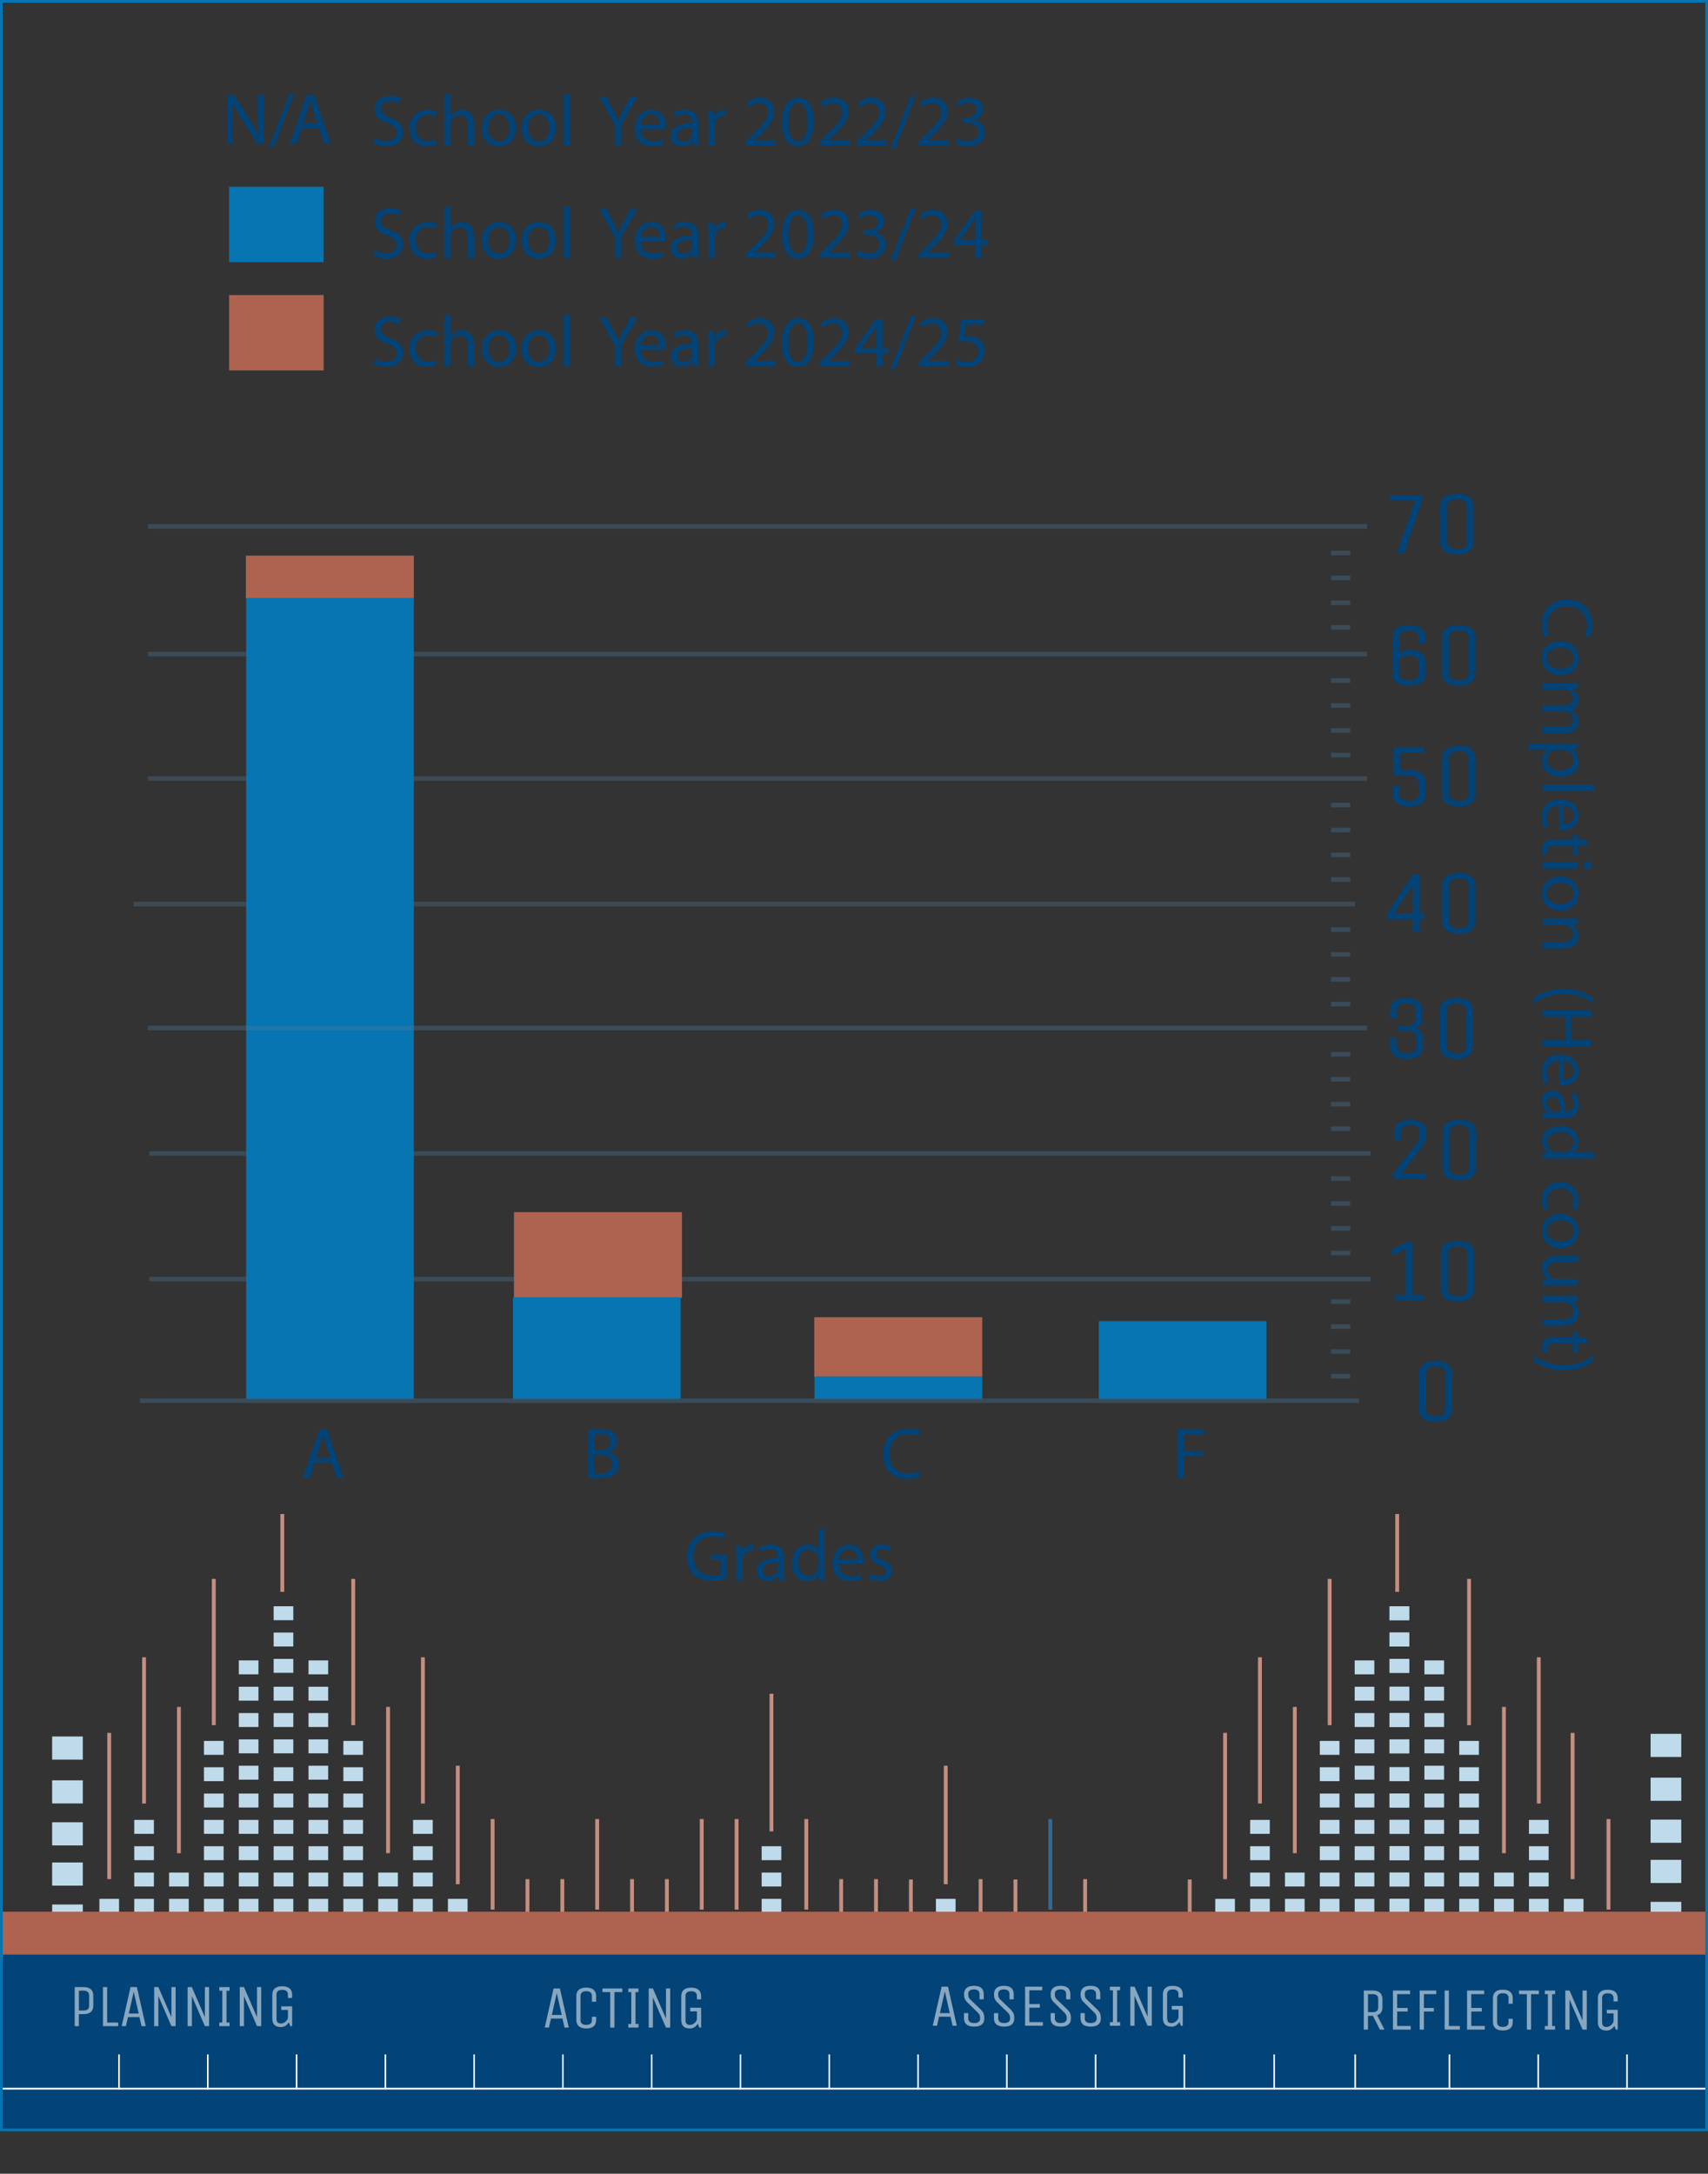 <?xml version="1.0" encoding="UTF-8"?><svg xmlns="http://www.w3.org/2000/svg" viewBox="0 0 631.83 804.1"><rect x="0" y="0" width="631.83" height="804.1" fill="#333333" stroke="none"/><defs><style>.cls-1,.cls-2,.cls-3,.cls-4,.cls-5,.cls-6{fill:none;}.cls-2{stroke:#c48e80;}.cls-2,.cls-7,.cls-3,.cls-4,.cls-8,.cls-5,.cls-6,.cls-9{stroke-miterlimit:10;}.cls-2,.cls-3{stroke-width:1.42px;}.cls-7{stroke:#ad634f;}.cls-7,.cls-9{stroke-width:6px;}.cls-7,.cls-10{fill:#ad634f;}.cls-11,.cls-9{fill:#0675b1;}.cls-12{fill:#024378;}.cls-3{stroke:#356993;}.cls-4{stroke-width:.67px;}.cls-4,.cls-8{stroke:#fff;}.cls-13{fill:#fff;}.cls-8{fill:#4e9dc8;stroke-width:.58px;}.cls-5,.cls-9{stroke:#0675b1;}.cls-14{opacity:.53;}.cls-6{isolation:isolate;opacity:.35;stroke:#4b7a9f;stroke-width:1.69px;}.cls-15{fill:#bfdbeb;}</style></defs><g id="a"><rect class="cls-15" x="610.6" y="673.11" width="11.34" height="8.56"/><rect class="cls-15" x="610.6" y="657.58" width="11.34" height="8.56"/><rect class="cls-15" x="610.6" y="703.52" width="11.34" height="8.56"/><rect class="cls-15" x="610.6" y="687.99" width="11.34" height="8.56"/><rect class="cls-15" x="610.6" y="641.37" width="11.34" height="8.56"/><rect class="cls-15" x="19.29" y="674.09" width="11.34" height="8.56"/><rect class="cls-15" x="19.29" y="658.56" width="11.34" height="8.56"/><rect class="cls-15" x="19.29" y="704.5" width="11.34" height="8.56"/><rect class="cls-15" x="19.29" y="688.96" width="11.34" height="8.56"/><rect class="cls-15" x="19.29" y="642.35" width="11.34" height="8.56"/><rect class="cls-15" x="36.77" y="731.23" width="7.27" height="5.15"/><rect class="cls-15" x="101.23" y="731.23" width="7.27" height="5.15"/><rect class="cls-15" x="88.34" y="731.23" width="7.27" height="5.15"/><rect class="cls-15" x="75.45" y="731.23" width="7.27" height="5.15"/><rect class="cls-15" x="62.55" y="731.23" width="7.27" height="5.15"/><rect class="cls-15" x="49.66" y="731.23" width="7.27" height="5.15"/><rect class="cls-15" x="36.77" y="731.23" width="7.27" height="5.15"/><rect class="cls-15" x="25.64" y="731.24" width="5.32" height="5.14"/><rect class="cls-15" x="25.64" y="731.24" width="5.32" height="5.14"/><rect class="cls-15" x="25.64" y="731.24" width="5.32" height="5.14"/><rect class="cls-15" x="114.13" y="731.23" width="7.27" height="5.15"/><rect class="cls-15" x="127.02" y="731.23" width="7.27" height="5.15"/><rect class="cls-15" x="139.92" y="731.23" width="7.27" height="5.15"/><rect class="cls-15" x="449.55" y="731.23" width="7.27" height="5.15"/><rect class="cls-15" x="152.81" y="731.23" width="7.27" height="5.15"/><rect class="cls-15" x="165.7" y="731.23" width="7.27" height="5.15"/><rect class="cls-15" x="514.02" y="731.23" width="7.27" height="5.15"/><rect class="cls-15" x="501.13" y="731.23" width="7.27" height="5.15"/><rect class="cls-15" x="488.23" y="731.23" width="7.27" height="5.15"/><rect class="cls-15" x="475.34" y="731.23" width="7.27" height="5.15"/><rect class="cls-15" x="462.45" y="731.23" width="7.27" height="5.15"/><rect class="cls-15" x="449.55" y="731.23" width="7.27" height="5.15"/><rect class="cls-15" x="178.6" y="731.23" width="7.27" height="5.15"/><rect class="cls-15" x="191.49" y="731.23" width="7.27" height="5.15"/><rect class="cls-15" x="204.38" y="731.23" width="7.27" height="5.15"/><rect class="cls-15" x="217.28" y="731.23" width="7.27" height="5.15"/><rect class="cls-15" x="230.17" y="731.23" width="7.27" height="5.15"/><rect class="cls-15" x="243.07" y="731.23" width="7.27" height="5.15"/><rect class="cls-15" x="255.96" y="731.23" width="7.27" height="5.15"/><rect class="cls-15" x="268.85" y="731.23" width="7.27" height="5.15"/><rect class="cls-15" x="281.75" y="731.23" width="7.27" height="5.15"/><rect class="cls-15" x="268.85" y="731.23" width="7.27" height="5.15"/><rect class="cls-15" x="359.11" y="731.23" width="7.27" height="5.15"/><rect class="cls-15" x="372" y="731.23" width="7.27" height="5.15"/><rect class="cls-15" x="384.9" y="731.23" width="7.27" height="5.15"/><rect class="cls-15" x="397.79" y="731.23" width="7.27" height="5.15"/><rect class="cls-15" x="410.68" y="731.23" width="7.27" height="5.15"/><rect class="cls-15" x="423.58" y="731.23" width="7.27" height="5.15"/><rect class="cls-15" x="436.47" y="731.23" width="7.27" height="5.15"/><rect class="cls-15" x="436.47" y="731.23" width="7.27" height="5.15"/><rect class="cls-15" x="294.64" y="731.23" width="7.27" height="5.15"/><rect class="cls-15" x="307.53" y="731.23" width="7.27" height="5.15"/><rect class="cls-15" x="320.43" y="731.23" width="7.27" height="5.15"/><rect class="cls-15" x="333.32" y="731.23" width="7.27" height="5.15"/><rect class="cls-15" x="346.22" y="731.23" width="7.27" height="5.15"/><rect class="cls-15" x="268.85" y="731.23" width="7.27" height="5.15"/><rect class="cls-15" x="268.85" y="731.23" width="7.27" height="5.15"/><rect class="cls-15" x="436.47" y="731.23" width="7.27" height="5.15"/><rect class="cls-15" x="36.77" y="721.9" width="7.27" height="5.15"/><rect class="cls-15" x="36.77" y="712.16" width="7.27" height="5.15"/><rect class="cls-15" x="101.23" y="721.9" width="7.27" height="5.15"/><rect class="cls-15" x="101.23" y="712.16" width="7.27" height="5.15"/><rect class="cls-15" x="101.23" y="702.42" width="7.27" height="5.15"/><rect class="cls-15" x="101.23" y="692.69" width="7.27" height="5.15"/><rect class="cls-15" x="101.23" y="682.95" width="7.27" height="5.15"/><rect class="cls-15" x="101.23" y="673.21" width="7.27" height="5.15"/><rect class="cls-15" x="101.23" y="663.47" width="7.27" height="5.15"/><rect class="cls-15" x="88.34" y="721.9" width="7.27" height="5.15"/><rect class="cls-15" x="88.34" y="712.16" width="7.27" height="5.15"/><rect class="cls-15" x="88.34" y="702.42" width="7.27" height="5.15"/><rect class="cls-15" x="88.34" y="692.69" width="7.27" height="5.15"/><rect class="cls-15" x="88.34" y="682.95" width="7.27" height="5.15"/><rect class="cls-15" x="101.23" y="653.73" width="7.27" height="5.15"/><rect class="cls-15" x="88.34" y="673.21" width="7.27" height="5.15"/><rect class="cls-15" x="88.34" y="663.47" width="7.27" height="5.15"/><rect class="cls-15" x="101.23" y="643.43" width="7.27" height="5.15"/><rect class="cls-15" x="101.23" y="633.69" width="7.27" height="5.15"/><rect class="cls-15" x="101.23" y="623.95" width="7.27" height="5.15"/><rect class="cls-15" x="88.34" y="653.17" width="7.27" height="5.15"/><rect class="cls-15" x="88.34" y="643.43" width="7.27" height="5.15"/><rect class="cls-15" x="88.34" y="633.69" width="7.27" height="5.15"/><rect class="cls-15" x="101.23" y="613.65" width="7.27" height="5.15"/><rect class="cls-15" x="101.23" y="603.91" width="7.27" height="5.15"/><rect class="cls-15" x="101.23" y="594.18" width="7.27" height="5.15"/><rect class="cls-15" x="88.34" y="623.95" width="7.27" height="5.15"/><rect class="cls-15" x="88.34" y="614.21" width="7.27" height="5.15"/><rect class="cls-15" x="75.45" y="721.9" width="7.27" height="5.15"/><rect class="cls-15" x="75.45" y="712.16" width="7.27" height="5.15"/><rect class="cls-15" x="75.45" y="702.42" width="7.27" height="5.15"/><rect class="cls-15" x="75.45" y="692.69" width="7.27" height="5.15"/><rect class="cls-15" x="75.45" y="682.95" width="7.27" height="5.15"/><rect class="cls-15" x="75.45" y="673.21" width="7.27" height="5.15"/><rect class="cls-15" x="75.45" y="663.47" width="7.27" height="5.15"/><rect class="cls-15" x="75.45" y="653.73" width="7.27" height="5.15"/><rect class="cls-15" x="75.45" y="643.99" width="7.27" height="5.15"/><rect class="cls-15" x="62.55" y="721.9" width="7.27" height="5.15"/><rect class="cls-15" x="62.55" y="712.16" width="7.27" height="5.15"/><rect class="cls-15" x="62.55" y="702.42" width="7.27" height="5.15"/><rect class="cls-15" x="62.55" y="692.69" width="7.27" height="5.15"/><rect class="cls-15" x="49.66" y="721.9" width="7.27" height="5.15"/><rect class="cls-15" x="49.66" y="712.16" width="7.27" height="5.15"/><rect class="cls-15" x="49.66" y="702.42" width="7.27" height="5.15"/><rect class="cls-15" x="36.77" y="712.16" width="7.27" height="5.15"/><rect class="cls-15" x="36.77" y="702.42" width="7.27" height="5.15"/><rect class="cls-15" x="49.66" y="692.69" width="7.27" height="5.15"/><rect class="cls-15" x="49.66" y="682.95" width="7.27" height="5.15"/><rect class="cls-15" x="49.66" y="673.21" width="7.27" height="5.15"/><rect class="cls-15" x="36.77" y="721.9" width="7.27" height="5.15"/><rect class="cls-15" x="25.64" y="721.9" width="5.32" height="5.15"/><rect class="cls-15" x="25.64" y="721.9" width="5.32" height="5.15"/><rect class="cls-15" x="25.64" y="721.9" width="5.32" height="5.15"/><rect class="cls-15" x="114.13" y="721.9" width="7.27" height="5.15"/><rect class="cls-15" x="114.13" y="712.16" width="7.27" height="5.15"/><rect class="cls-15" x="114.13" y="702.42" width="7.27" height="5.15"/><rect class="cls-15" x="114.13" y="692.69" width="7.27" height="5.15"/><rect class="cls-15" x="114.13" y="682.95" width="7.27" height="5.15"/><rect class="cls-15" x="114.13" y="673.21" width="7.27" height="5.15"/><rect class="cls-15" x="114.13" y="663.47" width="7.27" height="5.15"/><rect class="cls-15" x="114.13" y="653.17" width="7.27" height="5.15"/><rect class="cls-15" x="114.13" y="643.43" width="7.27" height="5.15"/><rect class="cls-15" x="114.13" y="633.69" width="7.27" height="5.15"/><rect class="cls-15" x="114.13" y="623.95" width="7.27" height="5.15"/><rect class="cls-15" x="114.13" y="614.21" width="7.27" height="5.15"/><rect class="cls-15" x="127.02" y="721.9" width="7.27" height="5.15"/><rect class="cls-15" x="127.02" y="712.16" width="7.27" height="5.15"/><rect class="cls-15" x="127.02" y="702.42" width="7.27" height="5.15"/><rect class="cls-15" x="127.02" y="692.69" width="7.27" height="5.15"/><rect class="cls-15" x="127.02" y="682.95" width="7.27" height="5.15"/><rect class="cls-15" x="127.02" y="673.21" width="7.27" height="5.15"/><rect class="cls-15" x="127.02" y="663.47" width="7.27" height="5.15"/><rect class="cls-15" x="127.02" y="653.73" width="7.27" height="5.15"/><rect class="cls-15" x="127.02" y="643.99" width="7.27" height="5.15"/><rect class="cls-15" x="139.92" y="721.9" width="7.27" height="5.15"/><rect class="cls-15" x="139.92" y="712.16" width="7.27" height="5.15"/><rect class="cls-15" x="139.92" y="702.42" width="7.27" height="5.15"/><rect class="cls-15" x="139.92" y="692.69" width="7.27" height="5.15"/><rect class="cls-15" x="449.55" y="721.9" width="7.27" height="5.15"/><rect class="cls-15" x="449.55" y="712.16" width="7.27" height="5.15"/><rect class="cls-15" x="152.81" y="721.9" width="7.27" height="5.15"/><rect class="cls-15" x="152.81" y="712.16" width="7.27" height="5.15"/><rect class="cls-15" x="152.81" y="702.42" width="7.27" height="5.15"/><rect class="cls-15" x="165.7" y="712.16" width="7.27" height="5.15"/><rect class="cls-15" x="165.7" y="702.42" width="7.27" height="5.15"/><rect class="cls-15" x="152.81" y="692.69" width="7.27" height="5.15"/><rect class="cls-15" x="152.81" y="682.95" width="7.27" height="5.15"/><rect class="cls-15" x="152.81" y="673.21" width="7.27" height="5.15"/><rect class="cls-15" x="165.7" y="721.9" width="7.27" height="5.15"/><rect class="cls-15" x="514.02" y="721.9" width="7.27" height="5.15"/><rect class="cls-15" x="514.02" y="712.16" width="7.27" height="5.15"/><rect class="cls-15" x="514.02" y="702.42" width="7.27" height="5.15"/><rect class="cls-15" x="514.02" y="692.69" width="7.27" height="5.15"/><rect class="cls-15" x="514.02" y="682.95" width="7.27" height="5.15"/><rect class="cls-15" x="514.02" y="673.21" width="7.27" height="5.15"/><rect class="cls-15" x="514.02" y="663.47" width="7.27" height="5.15"/><rect class="cls-15" x="501.13" y="721.9" width="7.27" height="5.15"/><rect class="cls-15" x="501.13" y="712.16" width="7.27" height="5.15"/><rect class="cls-15" x="501.13" y="702.42" width="7.27" height="5.15"/><rect class="cls-15" x="501.13" y="692.69" width="7.27" height="5.15"/><rect class="cls-15" x="501.13" y="682.95" width="7.27" height="5.15"/><rect class="cls-15" x="514.02" y="653.73" width="7.27" height="5.15"/><rect class="cls-15" x="501.13" y="673.21" width="7.27" height="5.15"/><rect class="cls-15" x="501.13" y="663.47" width="7.27" height="5.15"/><rect class="cls-15" x="514.02" y="643.43" width="7.27" height="5.15"/><rect class="cls-15" x="514.02" y="633.69" width="7.27" height="5.15"/><rect class="cls-15" x="514.02" y="623.95" width="7.27" height="5.15"/><rect class="cls-15" x="501.13" y="653.17" width="7.27" height="5.15"/><rect class="cls-15" x="501.13" y="643.43" width="7.27" height="5.15"/><rect class="cls-15" x="501.13" y="633.69" width="7.27" height="5.15"/><rect class="cls-15" x="514.02" y="613.65" width="7.27" height="5.15"/><rect class="cls-15" x="514.02" y="603.91" width="7.27" height="5.15"/><rect class="cls-15" x="514.02" y="594.18" width="7.27" height="5.15"/><rect class="cls-15" x="501.13" y="623.95" width="7.27" height="5.15"/><rect class="cls-15" x="501.13" y="614.21" width="7.27" height="5.15"/><rect class="cls-15" x="488.23" y="721.9" width="7.27" height="5.15"/><rect class="cls-15" x="488.23" y="712.16" width="7.27" height="5.15"/><rect class="cls-15" x="488.23" y="702.42" width="7.27" height="5.15"/><rect class="cls-15" x="488.23" y="692.69" width="7.27" height="5.15"/><rect class="cls-15" x="488.23" y="682.95" width="7.27" height="5.15"/><rect class="cls-15" x="488.23" y="673.21" width="7.27" height="5.15"/><rect class="cls-15" x="488.23" y="663.47" width="7.27" height="5.15"/><rect class="cls-15" x="488.23" y="653.73" width="7.27" height="5.15"/><rect class="cls-15" x="488.23" y="643.99" width="7.27" height="5.15"/><rect class="cls-15" x="475.34" y="721.9" width="7.27" height="5.15"/><rect class="cls-15" x="475.34" y="712.16" width="7.27" height="5.15"/><rect class="cls-15" x="475.34" y="702.42" width="7.27" height="5.15"/><rect class="cls-15" x="475.34" y="692.69" width="7.27" height="5.15"/><rect class="cls-15" x="462.45" y="721.9" width="7.27" height="5.15"/><rect class="cls-15" x="462.45" y="712.16" width="7.27" height="5.15"/><rect class="cls-15" x="462.45" y="721.91" width="7.27" height="5.15"/><rect class="cls-15" x="462.45" y="731.21" width="7.27" height="5.15"/><rect class="cls-15" x="462.45" y="702.42" width="7.27" height="5.15"/><rect class="cls-15" x="449.55" y="712.16" width="7.27" height="5.15"/><rect class="cls-15" x="449.55" y="702.42" width="7.27" height="5.15"/><rect class="cls-15" x="462.45" y="692.69" width="7.27" height="5.15"/><rect class="cls-15" x="462.45" y="682.95" width="7.27" height="5.15"/><rect class="cls-15" x="462.45" y="673.21" width="7.27" height="5.15"/><rect class="cls-15" x="449.55" y="721.9" width="7.27" height="5.15"/><rect class="cls-15" x="178.6" y="721.9" width="7.27" height="5.15"/><rect class="cls-15" x="178.6" y="712.16" width="7.27" height="5.15"/><rect class="cls-15" x="191.49" y="721.9" width="7.27" height="5.15"/><rect class="cls-15" x="204.38" y="721.9" width="7.27" height="5.15"/><rect class="cls-15" x="217.28" y="721.9" width="7.27" height="5.15"/><rect class="cls-15" x="217.28" y="712.16" width="7.27" height="5.15"/><rect class="cls-15" x="255.96" y="712.16" width="7.27" height="5.15"/><rect class="cls-15" x="230.17" y="721.9" width="7.27" height="5.15"/><rect class="cls-15" x="243.07" y="721.9" width="7.27" height="5.15"/><rect class="cls-15" x="255.96" y="721.9" width="7.27" height="5.15"/><rect class="cls-15" x="268.85" y="721.9" width="7.27" height="5.15"/><rect class="cls-15" x="281.75" y="721.9" width="7.27" height="5.15"/><rect class="cls-15" x="281.75" y="712.16" width="7.27" height="5.15"/><rect class="cls-15" x="294.64" y="712.16" width="7.27" height="5.15"/><rect class="cls-15" x="268.85" y="712.16" width="7.27" height="5.15"/><rect class="cls-15" x="281.75" y="702.42" width="7.27" height="5.15"/><rect class="cls-15" x="281.75" y="692.69" width="7.27" height="5.15"/><rect class="cls-15" x="281.75" y="682.95" width="7.27" height="5.15"/><rect class="cls-15" x="268.85" y="721.9" width="7.27" height="5.15"/><rect class="cls-15" x="359.11" y="721.9" width="7.27" height="5.15"/><rect class="cls-15" x="372" y="721.9" width="7.27" height="5.15"/><rect class="cls-15" x="384.9" y="721.9" width="7.27" height="5.15"/><rect class="cls-15" x="384.9" y="712.16" width="7.27" height="5.15"/><rect class="cls-15" x="397.79" y="721.9" width="7.27" height="5.15"/><rect class="cls-15" x="410.68" y="721.9" width="7.27" height="5.15"/><rect class="cls-15" x="423.58" y="721.9" width="7.27" height="5.15"/><rect class="cls-15" x="436.47" y="721.9" width="7.27" height="5.15"/><rect class="cls-15" x="436.47" y="721.9" width="7.27" height="5.15"/><rect class="cls-15" x="294.64" y="721.9" width="7.27" height="5.15"/><rect class="cls-15" x="307.53" y="721.9" width="7.27" height="5.15"/><rect class="cls-15" x="320.43" y="721.9" width="7.27" height="5.15"/><rect class="cls-15" x="333.32" y="721.9" width="7.27" height="5.15"/><rect class="cls-15" x="346.22" y="721.9" width="7.27" height="5.15"/><rect class="cls-15" x="346.22" y="712.16" width="7.27" height="5.15"/><rect class="cls-15" x="346.22" y="702.42" width="7.27" height="5.15"/><rect class="cls-15" x="268.85" y="721.9" width="7.27" height="5.15"/><rect class="cls-15" x="268.85" y="721.9" width="7.27" height="5.15"/><rect class="cls-15" x="436.47" y="721.9" width="7.27" height="5.15"/><rect class="cls-15" x="514.02" y="731.23" width="7.27" height="5.15"/><rect class="cls-15" x="526.92" y="731.23" width="7.27" height="5.15"/><rect class="cls-15" x="539.81" y="731.23" width="7.27" height="5.15"/><rect class="cls-15" x="552.7" y="731.23" width="7.27" height="5.15"/><rect class="cls-15" x="565.6" y="731.23" width="7.27" height="5.15"/><rect class="cls-15" x="578.49" y="731.23" width="7.27" height="5.15"/><rect class="cls-15" x="591.38" y="731.23" width="7.27" height="5.15"/><rect class="cls-15" x="604.28" y="731.23" width="7.27" height="5.15"/><rect class="cls-15" x="617.17" y="731.23" width="7.27" height="5.15"/><rect class="cls-15" x="514.02" y="721.9" width="7.27" height="5.15"/><rect class="cls-15" x="514.02" y="712.16" width="7.27" height="5.15"/><rect class="cls-15" x="514.02" y="702.42" width="7.27" height="5.15"/><rect class="cls-15" x="514.02" y="692.69" width="7.27" height="5.15"/><rect class="cls-15" x="514.02" y="682.95" width="7.27" height="5.15"/><rect class="cls-15" x="514.02" y="673.21" width="7.27" height="5.15"/><rect class="cls-15" x="514.02" y="663.47" width="7.27" height="5.15"/><rect class="cls-15" x="526.92" y="721.9" width="7.27" height="5.15"/><rect class="cls-15" x="526.92" y="712.16" width="7.27" height="5.15"/><rect class="cls-15" x="526.92" y="702.42" width="7.27" height="5.15"/><rect class="cls-15" x="526.92" y="692.69" width="7.27" height="5.15"/><rect class="cls-15" x="526.92" y="682.95" width="7.27" height="5.15"/><rect class="cls-15" x="514.02" y="653.73" width="7.27" height="5.15"/><rect class="cls-15" x="526.92" y="673.21" width="7.27" height="5.15"/><rect class="cls-15" x="526.92" y="663.47" width="7.27" height="5.15"/><rect class="cls-15" x="514.02" y="643.43" width="7.27" height="5.15"/><rect class="cls-15" x="514.02" y="633.69" width="7.27" height="5.15"/><rect class="cls-15" x="514.02" y="623.95" width="7.27" height="5.15"/><rect class="cls-15" x="526.92" y="653.17" width="7.27" height="5.15"/><rect class="cls-15" x="526.92" y="643.43" width="7.27" height="5.15"/><rect class="cls-15" x="526.92" y="633.69" width="7.27" height="5.15"/><rect class="cls-15" x="514.02" y="613.65" width="7.27" height="5.15"/><rect class="cls-15" x="514.02" y="603.91" width="7.27" height="5.15"/><rect class="cls-15" x="514.02" y="594.18" width="7.27" height="5.15"/><rect class="cls-15" x="526.92" y="623.95" width="7.27" height="5.15"/><rect class="cls-15" x="526.92" y="614.21" width="7.27" height="5.15"/><rect class="cls-15" x="539.81" y="721.9" width="7.27" height="5.15"/><rect class="cls-15" x="539.81" y="712.16" width="7.27" height="5.15"/><rect class="cls-15" x="539.81" y="702.42" width="7.27" height="5.15"/><rect class="cls-15" x="539.81" y="692.69" width="7.27" height="5.15"/><rect class="cls-15" x="539.81" y="682.95" width="7.27" height="5.15"/><rect class="cls-15" x="539.81" y="673.21" width="7.27" height="5.15"/><rect class="cls-15" x="539.81" y="663.47" width="7.27" height="5.15"/><rect class="cls-15" x="539.81" y="653.73" width="7.27" height="5.15"/><rect class="cls-15" x="539.81" y="643.99" width="7.27" height="5.15"/><rect class="cls-15" x="552.7" y="721.9" width="7.27" height="5.15"/><rect class="cls-15" x="552.7" y="712.16" width="7.27" height="5.15"/><rect class="cls-15" x="552.7" y="702.42" width="7.27" height="5.15"/><rect class="cls-15" x="552.7" y="692.69" width="7.27" height="5.15"/><rect class="cls-15" x="565.6" y="721.9" width="7.27" height="5.15"/><rect class="cls-15" x="565.6" y="712.16" width="7.27" height="5.15"/><rect class="cls-15" x="565.6" y="702.42" width="7.27" height="5.15"/><rect class="cls-15" x="578.49" y="712.16" width="7.27" height="5.15"/><rect class="cls-15" x="578.49" y="702.42" width="7.27" height="5.15"/><rect class="cls-15" x="565.6" y="692.69" width="7.27" height="5.15"/><rect class="cls-15" x="565.6" y="682.95" width="7.27" height="5.15"/><rect class="cls-15" x="565.6" y="673.21" width="7.27" height="5.15"/><rect class="cls-15" x="578.49" y="721.9" width="7.27" height="5.15"/><rect class="cls-15" x="591.38" y="721.9" width="7.27" height="5.15"/><rect class="cls-15" x="591.38" y="712.16" width="7.27" height="5.15"/><rect class="cls-15" x="604.28" y="721.9" width="7.27" height="5.15"/><rect class="cls-15" x="617.17" y="721.9" width="7.27" height="5.15"/><line class="cls-2" x1="478.98" y1="685.52" x2="478.98" y2="631.42"/><line class="cls-2" x1="466.08" y1="667.15" x2="466.08" y2="613.05"/><line class="cls-2" x1="491.87" y1="638.15" x2="491.87" y2="584.04"/><line class="cls-2" x1="453.19" y1="695.12" x2="453.19" y2="641.02"/><line class="cls-2" x1="66.19" y1="685.52" x2="66.19" y2="631.42"/><line class="cls-2" x1="53.29" y1="667.15" x2="53.29" y2="613.05"/><line class="cls-2" x1="79.08" y1="638.15" x2="79.08" y2="584.04"/><line class="cls-2" x1="40.4" y1="695.12" x2="40.4" y2="641.02"/><line class="cls-2" x1="440.11" y1="715.15" x2="440.11" y2="695.26"/><line class="cls-3" x1="388.53" y1="706.4" x2="388.53" y2="672.89"/><line class="cls-2" x1="401.42" y1="715.15" x2="401.42" y2="695.12"/><line class="cls-2" x1="375.64" y1="715.15" x2="375.64" y2="695.26"/><line class="cls-2" x1="349.85" y1="696.99" x2="349.85" y2="653.17"/><line class="cls-2" x1="169.34" y1="696.99" x2="169.34" y2="653.17"/><line class="cls-2" x1="362.74" y1="715.15" x2="362.74" y2="695.12"/><line class="cls-2" x1="336.96" y1="715.15" x2="336.96" y2="695.26"/><line class="cls-2" x1="285.38" y1="677.45" x2="285.38" y2="626.53"/><line class="cls-2" x1="324.06" y1="715.15" x2="324.06" y2="695.12"/><line class="cls-2" x1="311.17" y1="715.15" x2="311.17" y2="695.12"/><line class="cls-2" x1="246.7" y1="715.15" x2="246.7" y2="695.12"/><line class="cls-2" x1="233.81" y1="715.15" x2="233.81" y2="695.12"/><line class="cls-2" x1="208.02" y1="715.15" x2="208.02" y2="695.12"/><line class="cls-2" x1="195.12" y1="715.15" x2="195.12" y2="695.12"/><line class="cls-2" x1="298.27" y1="706.4" x2="298.27" y2="672.89"/><line class="cls-2" x1="272.49" y1="706.4" x2="272.49" y2="672.89"/><line class="cls-2" x1="259.59" y1="706.4" x2="259.59" y2="672.89"/><line class="cls-2" x1="220.91" y1="706.4" x2="220.91" y2="672.89"/><line class="cls-2" x1="156.44" y1="667.15" x2="156.44" y2="613.05"/><line class="cls-2" x1="143.55" y1="685.52" x2="143.55" y2="631.42"/><line class="cls-2" x1="130.66" y1="638.15" x2="130.66" y2="584.04"/><line class="cls-2" x1="543.44" y1="638.15" x2="543.44" y2="584.04"/><line class="cls-2" x1="556.34" y1="685.52" x2="556.34" y2="631.42"/><line class="cls-2" x1="569.23" y1="667.15" x2="569.23" y2="613.05"/><line class="cls-2" x1="581.74" y1="695.12" x2="581.74" y2="641.02"/><line class="cls-2" x1="182.23" y1="706.4" x2="182.23" y2="672.89"/><line class="cls-2" x1="595.02" y1="706.4" x2="595.02" y2="672.89"/><line class="cls-2" x1="104.43" y1="588.85" x2="104.43" y2="560.06"/><line class="cls-2" x1="516.85" y1="588.85" x2="516.85" y2="560.06"/><line class="cls-6" x1="49.45" y1="334.42" x2="501.27" y2="334.42"/><line class="cls-6" x1="55.17" y1="426.68" x2="507" y2="426.68"/><line class="cls-6" x1="507" y1="473.16" x2="55.17" y2="473.16"/><line class="cls-6" x1="492.37" y1="362.28" x2="499.49" y2="362.28"/><line class="cls-6" x1="499.49" y1="371.39" x2="492.37" y2="371.39"/><line class="cls-6" x1="492.37" y1="353.06" x2="499.49" y2="353.06"/><line class="cls-6" x1="492.37" y1="343.85" x2="499.49" y2="343.85"/><line class="cls-6" x1="54.73" y1="288" x2="505.7" y2="288"/><line class="cls-6" x1="492.37" y1="316.23" x2="499.49" y2="316.23"/><line class="cls-6" x1="499.49" y1="325.35" x2="492.37" y2="325.35"/><line class="cls-6" x1="492.37" y1="307.02" x2="499.49" y2="307.02"/><line class="cls-6" x1="492.37" y1="297.8" x2="499.49" y2="297.8"/><line class="cls-6" x1="54.73" y1="241.95" x2="505.7" y2="241.95"/><line class="cls-6" x1="492.37" y1="270.19" x2="499.49" y2="270.19"/><line class="cls-6" x1="499.49" y1="279.3" x2="492.37" y2="279.3"/><line class="cls-6" x1="492.37" y1="260.97" x2="499.49" y2="260.97"/><line class="cls-6" x1="492.37" y1="251.76" x2="499.49" y2="251.76"/><line class="cls-6" x1="492.37" y1="408.44" x2="499.49" y2="408.44"/><line class="cls-6" x1="499.49" y1="417.53" x2="492.37" y2="417.53"/><line class="cls-6" x1="492.37" y1="399.22" x2="499.49" y2="399.22"/><line class="cls-6" x1="492.37" y1="390" x2="499.49" y2="390"/><line class="cls-6" x1="492.37" y1="454.39" x2="499.49" y2="454.39"/><line class="cls-6" x1="499.49" y1="463.51" x2="492.37" y2="463.51"/><line class="cls-6" x1="492.37" y1="445.18" x2="499.49" y2="445.18"/><line class="cls-6" x1="492.37" y1="435.96" x2="499.49" y2="435.96"/><line class="cls-6" x1="492.37" y1="499.94" x2="499.49" y2="499.94"/><line class="cls-6" x1="499.49" y1="509.05" x2="492.37" y2="509.05"/><line class="cls-6" x1="492.37" y1="490.72" x2="499.49" y2="490.72"/><line class="cls-6" x1="492.37" y1="481.5" x2="499.49" y2="481.5"/><path class="cls-12" d="M525.21,323.48v14.48h1.81v1.97h-1.81v4.94h-2.53v-4.94h-9.57v-1.97l9.57-14.48h2.53ZM522.68,337.95v-10.66l-7.04,10.66h7.04Z"/><path class="cls-12" d="M545.78,327.59v13.16c0,1.47-.52,2.61-1.54,3.41s-2.55,1.2-4.59,1.2-3.57-.4-4.61-1.2c-1.04-.8-1.56-1.94-1.56-3.41v-13.16c0-1.47.51-2.61,1.54-3.41,1.02-.8,2.55-1.2,4.59-1.2s3.57.4,4.61,1.2c1.03.8,1.56,1.94,1.56,3.41ZM543.25,340.75v-13.16c0-1.75-1.2-2.63-3.61-2.63s-3.61.88-3.61,2.63v13.16c0,1.75,1.2,2.63,3.61,2.63s3.61-.88,3.61-2.63Z"/><path class="cls-12" d="M518.02,278.37v6.58h3.58c1.86,0,3.28.43,4.27,1.28s1.48,2.02,1.48,3.48v3.95c0,3.07-2.04,4.6-6.11,4.6s-6.11-1.53-6.11-4.6v-2.8h2.53v2.92c0,.79.3,1.4.9,1.84s1.5.65,2.67.65,2.07-.22,2.67-.65.9-1.05.9-1.84v-4.08c0-.71-.29-1.34-.87-1.93s-1.36-.87-2.35-.87h-6.11v-10.53h11.49v1.97h-8.96Z"/><path class="cls-12" d="M545.78,280.51v13.16c0,1.47-.52,2.61-1.54,3.41s-2.55,1.2-4.59,1.2-3.57-.4-4.61-1.2c-1.04-.8-1.56-1.94-1.56-3.41v-13.16c0-1.47.51-2.61,1.54-3.41,1.02-.8,2.55-1.2,4.59-1.2s3.57.4,4.61,1.2c1.03.8,1.56,1.94,1.56,3.41ZM543.25,293.66v-13.16c0-1.75-1.2-2.63-3.61-2.63s-3.61.88-3.61,2.63v13.16c0,1.75,1.2,2.63,3.61,2.63s3.61-.88,3.61-2.63Z"/><path class="cls-12" d="M515.06,249.01v-13.13c0-3.07,2.04-4.6,6.11-4.6s6.11,1.54,6.11,4.6v2.14h-2.53v-2.27c0-1.67-1.2-2.5-3.58-2.5s-3.58.83-3.58,2.5v5.92c.82-.79,2.13-1.19,3.94-1.19s3.23.4,4.27,1.2c1.03.8,1.56,1.94,1.56,3.41v3.95c0,1.47-.52,2.61-1.54,3.41s-2.55,1.2-4.59,1.2-3.57-.4-4.61-1.2c-1.04-.8-1.56-1.94-1.56-3.41l.03-.03h-.03,0ZM517.58,249.05c0,1.75,1.2,2.63,3.61,2.63s3.61-.88,3.61-2.63v-3.95c0-1.75-1.18-2.63-3.53-2.63s-3.59.8-3.71,2.4v4.18h0Z"/><path class="cls-12" d="M545.78,235.89v13.16c0,1.47-.52,2.61-1.54,3.41-1.02.8-2.55,1.2-4.59,1.2s-3.57-.4-4.61-1.2c-1.04-.8-1.56-1.94-1.56-3.41v-13.16c0-1.47.51-2.61,1.54-3.41,1.02-.8,2.55-1.2,4.59-1.2s3.57.4,4.61,1.2c1.03.8,1.56,1.94,1.56,3.41ZM543.25,249.05v-13.16c0-1.75-1.2-2.63-3.61-2.63s-3.61.88-3.61,2.63v13.16c0,1.75,1.2,2.63,3.61,2.63s3.61-.88,3.61-2.63Z"/><path class="cls-12" d="M526.11,373.82v2.96c0,1.87-.85,3.06-2.56,3.59,1.95.48,2.92,1.7,2.92,3.66v2.96c0,3.07-2.04,4.6-6.11,4.6s-6.11-1.53-6.11-4.6v-2.8h2.53v2.92c0,.79.3,1.4.9,1.84s1.5.65,2.67.65,2.07-.22,2.67-.65.9-1.05.9-1.84v-3.1c0-.71-.29-1.34-.87-1.93s-1.36-.87-2.35-.87h-3.65v-1.64h3.29c1.01,0,1.8-.28,2.37-.85s.85-1.22.85-1.94v-3.1c0-.79-.28-1.4-.85-1.84s-1.42-.66-2.55-.66-1.98.22-2.55.66c-.57.44-.85,1.05-.85,1.84v2.92h-2.53v-2.8c0-3.07,1.94-4.6,5.81-4.6,2.02,0,3.54.4,4.53,1.2,1,.8,1.5,1.94,1.5,3.41h0Z"/><path class="cls-12" d="M544.9,373.82v13.16c0,1.47-.52,2.61-1.54,3.41s-2.55,1.2-4.59,1.2-3.57-.4-4.61-1.2c-1.04-.8-1.56-1.94-1.56-3.41v-13.16c0-1.47.51-2.61,1.54-3.41,1.02-.8,2.55-1.2,4.59-1.2s3.57.4,4.61,1.2c1.03.8,1.56,1.94,1.56,3.41ZM542.38,386.98v-13.16c0-1.75-1.2-2.63-3.61-2.63s-3.61.88-3.61,2.63v13.16c0,1.75,1.2,2.63,3.61,2.63s3.61-.88,3.61-2.63Z"/><path class="cls-12" d="M515.4,436.1v-1.97l6.86-8.85c.09-.11.28-.34.54-.69.27-.35.46-.6.58-.76.12-.15.29-.39.51-.69.22-.31.38-.55.49-.74.11-.19.22-.4.34-.65.24-.44.36-.87.36-1.28v-1.78c0-.79-.28-1.4-.85-1.84s-1.42-.65-2.55-.65-1.98.22-2.55.65c-.57.44-.85,1.05-.85,1.84v2.92h-2.53v-2.8c0-3.07,1.94-4.6,5.82-4.6,2.02,0,3.54.4,4.53,1.2,1,.8,1.5,1.94,1.5,3.41v1.64c0,.75-.26,1.57-.77,2.45-.52.89-1.39,2.13-2.62,3.73l-5.75,7.47h9.11v1.97h-12.18Z"/><path class="cls-12" d="M545.93,418.84v13.16c0,1.47-.52,2.61-1.54,3.41s-2.55,1.2-4.59,1.2-3.57-.4-4.61-1.2c-1.04-.8-1.56-1.94-1.56-3.41v-13.16c0-1.47.51-2.61,1.54-3.41,1.02-.8,2.55-1.2,4.59-1.2s3.57.4,4.61,1.2c1.03.8,1.56,1.94,1.56,3.41ZM543.4,432v-13.16c0-1.75-1.2-2.63-3.61-2.63s-3.61.88-3.61,2.63v13.16c0,1.75,1.2,2.63,3.61,2.63s3.61-.88,3.61-2.63Z"/><path class="cls-12" d="M522.56,459.55v19.41h3.97v1.97h-10.48v-1.97h3.97v-17.14l-4.84,2.53-1.08-1.68,5.93-3.12h2.54Z"/><path class="cls-12" d="M545.28,463.66v13.16c0,1.47-.52,2.61-1.54,3.41s-2.55,1.2-4.59,1.2-3.57-.4-4.61-1.2c-1.04-.8-1.56-1.94-1.56-3.41v-13.16c0-1.47.51-2.61,1.54-3.41,1.02-.8,2.55-1.2,4.59-1.2s3.57.4,4.61,1.2c1.03.8,1.56,1.94,1.56,3.41ZM542.75,476.82v-13.16c0-1.75-1.2-2.63-3.61-2.63s-3.61.88-3.61,2.63v13.16c0,1.75,1.2,2.63,3.61,2.63s3.61-.88,3.61-2.63Z"/><path class="cls-12" d="M537.17,508.12v13.16c0,1.47-.52,2.61-1.54,3.41s-2.55,1.2-4.59,1.2-3.57-.4-4.61-1.2c-1.04-.8-1.56-1.94-1.56-3.41v-13.16c0-1.47.51-2.61,1.54-3.41,1.02-.8,2.55-1.2,4.59-1.2s3.57.4,4.61,1.2c1.03.8,1.56,1.94,1.56,3.41ZM534.65,521.28v-13.16c0-1.75-1.2-2.63-3.61-2.63s-3.61.88-3.61,2.63v13.16c0,1.75,1.2,2.63,3.61,2.63s3.61-.88,3.61-2.63Z"/><polyline class="cls-12" points="631.03 720.54 .75 720.11 .74 787.89 631.2 787.66"/><polyline class="cls-10" points="631.08 723.02 .69 723.02 .69 707.17 631.08 707.17"/><g class="cls-14"><path class="cls-13" d="M204.8,735.57h2.33l3.27,14.45h-1.56l-.76-3.34h-4.25l-.76,3.34h-1.56l3.27-14.45h.02,0ZM205.96,737.3l-1.82,8.05h3.65l-1.82-8.05h0Z"/><path class="cls-13" d="M218.97,747.25v-1.22h1.56v1.22c0,.99-.3,1.76-.91,2.3s-1.52.81-2.73.81-2.13-.27-2.76-.81c-.62-.54-.93-1.31-.93-2.3v-8.89c0-.99.3-1.76.91-2.3s1.52-.81,2.73-.81,2.13.27,2.76.81c.62.54.93,1.31.93,2.3v2.11h-1.56v-2.11c0-1.19-.7-1.78-2.11-1.78s-2.11.59-2.11,1.78v8.89c0,1.19.7,1.78,2.11,1.78s2.11-.59,2.11-1.78Z"/><path class="cls-13" d="M230.19,735.57v1.33h-2.89v13.12h-1.56v-13.12h-2.89v-1.33h7.34Z"/><path class="cls-13" d="M236.2,748.69v1.33h-3.78v-1.33h1.11v-11.79h-1.11v-1.33h3.78v1.33h-1.11v11.79h1.11Z"/><path class="cls-13" d="M241.53,750.02h-1.56v-14.45h1.56l4.83,11.12v-11.12h1.56v14.45h-1.56l-4.83-11.12v11.12Z"/><path class="cls-13" d="M255.32,744.02v-1.33h4.05v7.34h-.67l-.58-1.42c-.31.53-.72.96-1.22,1.28s-1.05.48-1.65.48c-2.15,0-3.22-1.04-3.22-3.11v-8.89c0-.99.3-1.76.91-2.3s1.52-.81,2.73-.81,2.13.27,2.76.81c.62.54.93,1.31.93,2.3v1.22h-1.56v-1.22c0-1.19-.7-1.78-2.11-1.78s-2.11.59-2.11,1.78v8.89c0,.56.12,1,.36,1.31s.67.47,1.3.47,1.21-.25,1.76-.76.81-.99.81-1.47v-2.78h-2.49Z"/><path class="cls-13" d="M348.35,734.9h2.33l3.27,14.45h-1.56l-.76-3.33h-4.25l-.76,3.33h-1.56l3.27-14.45h.02ZM349.51,736.63l-1.82,8.05h3.65l-1.82-8.05h0Z"/><path class="cls-13" d="M364.13,746.57c0,2.08-1.25,3.11-3.76,3.11s-3.76-1.04-3.76-3.11v-1.89h1.56v1.98c0,.53.19.95.56,1.25s.92.44,1.64.44,1.28-.15,1.65-.44c.37-.3.56-.7.56-1.21s-.06-.92-.17-1.22-.34-.63-.68-.97l-3.91-3.82c-.46-.46-.77-.91-.94-1.34-.17-.44-.26-.99-.26-1.66,0-.99.31-1.76.92-2.3.61-.54,1.54-.81,2.79-.81,2.39,0,3.58,1.04,3.58,3.11v1.89h-1.56v-1.98c0-.53-.17-.95-.52-1.25-.35-.3-.87-.44-1.57-.44s-1.22.15-1.57.44c-.35.3-.52.71-.52,1.22s.05.93.16,1.22c.1.3.33.61.69.93l3.98,3.82c.43.47.73.93.89,1.37s.24.99.24,1.66h0Z"/><path class="cls-13" d="M375.21,746.57c0,2.08-1.25,3.11-3.76,3.11s-3.76-1.04-3.76-3.11v-1.89h1.56v1.98c0,.53.19.95.56,1.25s.92.44,1.65.44,1.27-.15,1.65-.44c.37-.3.56-.7.56-1.21s-.06-.92-.17-1.22-.34-.63-.68-.97l-3.91-3.82c-.46-.46-.78-.91-.95-1.34-.17-.44-.26-.99-.26-1.66,0-.99.31-1.76.92-2.3s1.54-.81,2.79-.81c2.39,0,3.58,1.04,3.58,3.11v1.89h-1.56v-1.98c0-.53-.17-.95-.52-1.25-.35-.3-.87-.44-1.57-.44s-1.22.15-1.57.44c-.35.3-.52.71-.52,1.22s.05.93.16,1.22.33.61.69.93l3.98,3.82c.43.47.73.93.89,1.37s.25.99.25,1.66h0Z"/><path class="cls-13" d="M385.77,749.35h-6.56v-14.45h6.34v1.33h-4.78v5.11h3.89v1.33h-3.89v5.34h5v1.33h0Z"/><path class="cls-13" d="M396.17,746.57c0,2.08-1.25,3.11-3.76,3.11s-3.76-1.04-3.76-3.11v-1.89h1.56v1.98c0,.53.19.95.56,1.25s.92.44,1.64.44,1.28-.15,1.65-.44c.37-.3.56-.7.56-1.21s-.06-.92-.17-1.22-.34-.63-.68-.97l-3.91-3.82c-.46-.46-.77-.91-.94-1.34-.17-.44-.26-.99-.26-1.66,0-.99.31-1.76.92-2.3.61-.54,1.54-.81,2.79-.81,2.39,0,3.58,1.04,3.58,3.11v1.89h-1.56v-1.98c0-.53-.17-.95-.52-1.25-.35-.3-.87-.44-1.57-.44s-1.22.15-1.57.44c-.35.3-.52.71-.52,1.22s.05.93.16,1.22c.1.3.33.61.69.93l3.98,3.82c.43.47.73.93.89,1.37s.24.99.24,1.66h0Z"/><path class="cls-13" d="M407.24,746.57c0,2.08-1.25,3.11-3.76,3.11s-3.76-1.04-3.76-3.11v-1.89h1.56v1.98c0,.53.19.95.56,1.25s.92.44,1.64.44,1.28-.15,1.65-.44c.37-.3.56-.7.56-1.21s-.06-.92-.17-1.22-.34-.63-.68-.97l-3.91-3.82c-.46-.46-.77-.91-.94-1.34-.17-.44-.26-.99-.26-1.66,0-.99.31-1.76.92-2.3.61-.54,1.54-.81,2.79-.81,2.39,0,3.58,1.04,3.58,3.11v1.89h-1.56v-1.98c0-.53-.17-.95-.52-1.25-.35-.3-.87-.44-1.57-.44s-1.22.15-1.57.44c-.35.3-.52.71-.52,1.22s.05.93.16,1.22c.1.3.33.61.69.93l3.98,3.82c.43.47.73.93.89,1.37s.24.99.24,1.66h0Z"/><path class="cls-13" d="M414.36,748.02v1.33h-3.78v-1.33h1.11v-11.78h-1.11v-1.33h3.78v1.33h-1.11v11.78h1.11Z"/><path class="cls-13" d="M419.69,749.35h-1.56v-14.45h1.56l4.83,11.12v-11.12h1.56v14.45h-1.56l-4.83-11.12v11.12Z"/><path class="cls-13" d="M433.48,743.35v-1.33h4.05v7.34h-.67l-.58-1.42c-.31.53-.72.96-1.22,1.28s-1.05.48-1.65.48c-2.15,0-3.22-1.04-3.22-3.11v-8.89c0-.99.3-1.76.91-2.3.61-.54,1.52-.81,2.73-.81s2.13.27,2.76.81c.62.54.93,1.31.93,2.3v1.22h-1.56v-1.22c0-1.19-.7-1.78-2.11-1.78s-2.11.59-2.11,1.78v8.89c0,.56.12,1,.36,1.31s.67.47,1.3.47,1.21-.25,1.76-.76.81-.99.81-1.47v-2.78h-2.49Z"/><path class="cls-13" d="M29.19,749.5h-1.56v-14.45h3.36c1.16,0,2.03.27,2.63.82s.9,1.31.9,2.29v3.78c0,.99-.3,1.76-.89,2.3s-1.48.81-2.65.81h-1.8v4.45h0ZM32.97,741.94v-3.78c0-.56-.17-1-.51-1.31s-.83-.47-1.47-.47h-1.8v7.34h1.8c1.32,0,1.98-.59,1.98-1.78Z"/><path class="cls-13" d="M38.09,749.5v-14.45h1.56v13.12h4.07v1.33h-5.63Z"/><path class="cls-13" d="M48.31,735.05h2.33l3.27,14.45h-1.56l-.76-3.33h-4.25l-.76,3.33h-1.56l3.27-14.45h.02ZM49.47,736.78l-1.82,8.05h3.65l-1.82-8.05h-.01Z"/><path class="cls-13" d="M58.59,749.5h-1.56v-14.45h1.56l4.82,11.12v-11.12h1.56v14.45h-1.56l-4.82-11.12v11.12Z"/><path class="cls-13" d="M70.97,749.5h-1.56v-14.45h1.56l4.82,11.12v-11.12h1.56v14.45h-1.56l-4.82-11.12v11.12Z"/><path class="cls-13" d="M84.91,748.17v1.33h-3.78v-1.33h1.11v-11.78h-1.11v-1.33h3.78v1.33h-1.11v11.78h1.11Z"/><path class="cls-13" d="M90.25,749.5h-1.56v-14.45h1.56l4.82,11.12v-11.12h1.56v14.45h-1.56l-4.82-11.12v11.12Z"/><path class="cls-13" d="M104.03,743.5v-1.33h4.05v7.34h-.67l-.58-1.42c-.31.53-.72.96-1.22,1.28s-1.05.48-1.65.48c-2.15,0-3.22-1.04-3.22-3.11v-8.89c0-.99.3-1.76.91-2.3s1.52-.81,2.73-.81,2.13.27,2.76.81.93,1.31.93,2.3v1.22h-1.56v-1.22c0-1.19-.7-1.78-2.11-1.78s-2.11.59-2.11,1.78v8.89c0,.56.12,1,.36,1.31s.67.47,1.3.47,1.21-.25,1.76-.76c.54-.5.81-.99.81-1.47v-2.78h-2.49Z"/><path class="cls-13" d="M506.06,750.78h-1.56v-14.45h3.36c1.16,0,2.03.27,2.63.82s.9,1.31.9,2.29v3.11c0,1.51-.65,2.48-1.96,2.89l2.73,5.34h-1.71l-2.6-5.11h-1.8v5.11h.01ZM509.84,742.55v-3.11c0-.56-.17-1-.51-1.31s-.83-.47-1.47-.47h-1.8v6.67h1.8c1.32,0,1.98-.59,1.98-1.78Z"/><path class="cls-13" d="M521.84,750.78h-6.56v-14.45h6.34v1.33h-4.78v5.11h3.89v1.33h-3.89v5.34h5v1.33h0Z"/><path class="cls-13" d="M526.74,750.78h-1.56v-14.45h6.12v1.33h-4.56v5.11h3.67v1.33h-3.67v6.67h0Z"/><path class="cls-13" d="M534.41,750.78v-14.45h1.56v13.12h4.07v1.33h-5.63Z"/><path class="cls-13" d="M549.26,750.78h-6.56v-14.45h6.34v1.33h-4.78v5.11h3.89v1.33h-3.89v5.34h5v1.33h0Z"/><path class="cls-13" d="M558.04,748v-1.22h1.56v1.22c0,.99-.3,1.76-.91,2.3s-1.52.81-2.73.81-2.13-.27-2.76-.81c-.62-.54-.93-1.31-.93-2.3v-8.89c0-.99.3-1.76.91-2.3s1.52-.81,2.73-.81,2.13.27,2.76.81c.62.54.93,1.31.93,2.3v2.11h-1.56v-2.11c0-1.19-.7-1.78-2.11-1.78s-2.11.59-2.11,1.78v8.89c0,1.19.7,1.78,2.11,1.78s2.11-.59,2.11-1.78Z"/><path class="cls-13" d="M569.27,736.33v1.33h-2.89v13.12h-1.56v-13.12h-2.89v-1.33h7.34Z"/><path class="cls-13" d="M575.27,749.45v1.33h-3.78v-1.33h1.11v-11.78h-1.11v-1.33h3.78v1.33h-1.11v11.78h1.11Z"/><path class="cls-13" d="M580.61,750.78h-1.56v-14.45h1.56l4.82,11.12v-11.12h1.56v14.45h-1.56l-4.82-11.12v11.12Z"/><path class="cls-13" d="M594.39,744.78v-1.33h4.05v7.34h-.67l-.58-1.42c-.31.53-.72.96-1.22,1.28s-1.05.48-1.65.48c-2.15,0-3.22-1.04-3.22-3.11v-8.89c0-.99.3-1.76.91-2.3s1.52-.81,2.73-.81,2.13.27,2.76.81.93,1.31.93,2.3v1.22h-1.56v-1.22c0-1.19-.7-1.78-2.11-1.78s-2.11.59-2.11,1.78v8.89c0,.56.12,1,.36,1.31s.67.47,1.3.47,1.21-.25,1.76-.76c.54-.5.81-.99.81-1.47v-2.78h-2.49Z"/></g><rect class="cls-9" x="87.75" y="72.09" width="28.98" height="21.88"/><rect class="cls-10" x="90.95" y="205.53" width="62.14" height="15.89"/><rect class="cls-11" x="91.05" y="221.19" width="62.03" height="296.24"/><rect class="cls-10" x="190.13" y="448.39" width="62.14" height="31.71"/><rect class="cls-11" x="189.75" y="479.86" width="62.03" height="37.57"/><rect class="cls-11" x="406.47" y="488.68" width="62.03" height="28.75"/><rect class="cls-10" x="301.22" y="487.25" width="62.14" height="22.28"/><rect class="cls-11" x="301.33" y="509.14" width="62.03" height="8.29"/><path class="cls-12" d="M514.21,185.16v-1.97h11.82v1.97l-6.61,19.41h-2.6l6.61-19.41h-9.22Z"/><path class="cls-12" d="M545.08,187.3v13.16c0,1.47-.51,2.6-1.54,3.4-1.02.8-2.55,1.2-4.59,1.2s-3.57-.4-4.61-1.2c-1.04-.8-1.55-1.94-1.55-3.4v-13.16c0-1.47.51-2.6,1.54-3.4,1.02-.8,2.55-1.2,4.59-1.2s3.57.4,4.61,1.2c1.04.8,1.55,1.94,1.55,3.4ZM542.55,200.46v-13.16c0-1.75-1.21-2.63-3.61-2.63s-3.61.88-3.61,2.63v13.16c0,1.75,1.21,2.63,3.61,2.63s3.61-.88,3.61-2.63Z"/><line class="cls-6" x1="54.73" y1="194.74" x2="505.7" y2="194.74"/><line class="cls-6" x1="492.37" y1="222.99" x2="499.49" y2="222.99"/><line class="cls-6" x1="499.49" y1="232.1" x2="492.37" y2="232.1"/><line class="cls-6" x1="492.37" y1="213.77" x2="499.49" y2="213.77"/><line class="cls-6" x1="492.37" y1="204.56" x2="499.49" y2="204.56"/><path class="cls-12" d="M268.87,583.81c-1.04.37-3.1.99-5.54.99-2.73,0-4.98-.7-6.74-2.38-1.55-1.5-2.52-3.91-2.52-6.72.03-5.38,3.72-9.31,9.77-9.31,2.09,0,3.72.46,4.5.83l-.56,1.9c-.96-.43-2.17-.78-3.99-.78-4.39,0-7.25,2.73-7.25,7.25s2.76,7.28,6.96,7.28c1.53,0,2.57-.21,3.1-.48v-5.38h-3.67v-1.87h5.94v8.67Z"/><path class="cls-12" d="M272.35,575.7c0-1.53-.03-2.84-.11-4.04h2.06l.08,2.54h.11c.59-1.74,2.01-2.84,3.59-2.84.27,0,.46.03.67.08v2.22c-.24-.05-.48-.08-.8-.08-1.66,0-2.84,1.26-3.16,3.02-.05.32-.11.7-.11,1.1v6.91h-2.33v-8.91Z"/><path class="cls-12" d="M288.14,584.61l-.19-1.63h-.08c-.72,1.02-2.11,1.93-3.96,1.93-2.62,0-3.96-1.85-3.96-3.72,0-3.13,2.78-4.84,7.79-4.82v-.27c0-1.07-.29-3-2.94-3-1.2,0-2.46.38-3.37.96l-.54-1.55c1.07-.7,2.62-1.15,4.26-1.15,3.96,0,4.92,2.7,4.92,5.3v4.84c0,1.12.05,2.22.21,3.1h-2.14ZM287.79,578c-2.57-.05-5.49.4-5.49,2.92,0,1.53,1.02,2.25,2.22,2.25,1.69,0,2.76-1.07,3.13-2.17.08-.24.13-.51.13-.75v-2.25Z"/><path class="cls-12" d="M305.05,565.61v15.66c0,1.15.03,2.46.11,3.35h-2.11l-.11-2.25h-.05c-.72,1.45-2.3,2.54-4.42,2.54-3.13,0-5.54-2.65-5.54-6.58-.03-4.31,2.65-6.96,5.81-6.96,1.98,0,3.32.94,3.91,1.98h.05v-7.74h2.36ZM302.69,576.93c0-.29-.03-.7-.11-.99-.35-1.5-1.63-2.73-3.4-2.73-2.44,0-3.88,2.14-3.88,5,0,2.62,1.28,4.79,3.83,4.79,1.58,0,3.02-1.04,3.45-2.81.08-.32.11-.64.11-1.02v-2.25Z"/><path class="cls-12" d="M310.27,578.56c.05,3.18,2.09,4.5,4.44,4.5,1.69,0,2.7-.29,3.59-.67l.4,1.69c-.83.37-2.25.8-4.31.8-3.99,0-6.37-2.62-6.37-6.53s2.3-6.99,6.08-6.99c4.23,0,5.35,3.72,5.35,6.1,0,.48-.05.86-.08,1.1h-9.1ZM317.17,576.87c.03-1.5-.62-3.83-3.27-3.83-2.38,0-3.43,2.2-3.61,3.83h6.88Z"/><path class="cls-12" d="M322.04,582.2c.7.46,1.93.94,3.1.94,1.71,0,2.52-.86,2.52-1.93,0-1.12-.67-1.74-2.41-2.38-2.33-.83-3.43-2.11-3.43-3.67,0-2.09,1.69-3.8,4.47-3.8,1.31,0,2.46.37,3.18.8l-.59,1.71c-.51-.32-1.45-.75-2.65-.75-1.39,0-2.17.8-2.17,1.77,0,1.07.78,1.55,2.46,2.2,2.25.86,3.4,1.98,3.4,3.91,0,2.27-1.77,3.88-4.84,3.88-1.42,0-2.73-.35-3.64-.88l.59-1.79Z"/><path class="cls-12" d="M116.31,541.13l-1.87,5.67h-2.41l6.13-18.04h2.81l6.16,18.04h-2.49l-1.93-5.67h-6.4ZM122.23,539.31l-1.77-5.19c-.4-1.18-.67-2.25-.94-3.29h-.05c-.27,1.07-.56,2.17-.91,3.27l-1.77,5.22h5.43Z"/><path class="cls-12" d="M217.58,529c1.02-.21,2.62-.38,4.26-.38,2.33,0,3.83.4,4.95,1.31.94.7,1.5,1.77,1.5,3.18,0,1.74-1.15,3.27-3.05,3.96v.05c1.71.43,3.72,1.85,3.72,4.52,0,1.55-.62,2.73-1.53,3.61-1.26,1.15-3.29,1.69-6.24,1.69-1.61,0-2.84-.11-3.61-.21v-17.74ZM219.91,536.39h2.11c2.46,0,3.91-1.29,3.91-3.02,0-2.11-1.61-2.94-3.96-2.94-1.07,0-1.69.08-2.06.16v5.81ZM219.91,545.03c.46.08,1.12.11,1.95.11,2.41,0,4.63-.88,4.63-3.51,0-2.46-2.11-3.48-4.66-3.48h-1.93v6.88Z"/><path class="cls-12" d="M340.33,546.21c-.86.43-2.57.86-4.76.86-5.08,0-8.91-3.21-8.91-9.13s3.83-9.47,9.42-9.47c2.25,0,3.67.48,4.28.8l-.56,1.9c-.88-.43-2.14-.75-3.64-.75-4.23,0-7.04,2.7-7.04,7.44,0,4.42,2.54,7.25,6.93,7.25,1.42,0,2.86-.29,3.8-.75l.48,1.85Z"/><path class="cls-12" d="M435.65,528.76h9.72v1.95h-7.39v6h6.83v1.93h-6.83v8.16h-2.33v-18.04Z"/><path class="cls-12" d="M138.76,51c1.04.64,2.57,1.18,4.18,1.18,2.38,0,3.77-1.26,3.77-3.08,0-1.69-.96-2.65-3.4-3.59-2.94-1.04-4.76-2.57-4.76-5.11,0-2.81,2.33-4.9,5.83-4.9,1.85,0,3.18.43,3.99.88l-.64,1.9c-.59-.32-1.79-.86-3.43-.86-2.46,0-3.4,1.47-3.4,2.7,0,1.69,1.1,2.52,3.59,3.48,3.05,1.18,4.6,2.65,4.6,5.3,0,2.78-2.06,5.19-6.32,5.19-1.74,0-3.64-.51-4.6-1.15l.59-1.95Z"/><path class="cls-12" d="M161.59,53.35c-.62.32-1.98.75-3.72.75-3.91,0-6.45-2.65-6.45-6.61s2.73-6.88,6.96-6.88c1.39,0,2.62.35,3.27.67l-.54,1.82c-.56-.32-1.45-.62-2.73-.62-2.97,0-4.58,2.2-4.58,4.9,0,3,1.93,4.84,4.5,4.84,1.34,0,2.22-.35,2.89-.64l.4,1.77Z"/><path class="cls-12" d="M164.34,34.83h2.36v8.08h.05c.38-.67.96-1.26,1.69-1.66.7-.4,1.53-.67,2.41-.67,1.74,0,4.52,1.07,4.52,5.54v7.71h-2.35v-7.44c0-2.09-.78-3.85-3-3.85-1.53,0-2.73,1.07-3.16,2.36-.13.32-.16.67-.16,1.12v7.82h-2.36v-19Z"/><path class="cls-12" d="M190.91,47.25c0,4.79-3.32,6.88-6.45,6.88-3.51,0-6.21-2.57-6.21-6.66,0-4.34,2.84-6.88,6.42-6.88s6.24,2.7,6.24,6.66ZM180.64,47.38c0,2.84,1.63,4.98,3.93,4.98s3.93-2.11,3.93-5.03c0-2.19-1.1-4.98-3.88-4.98s-3.99,2.57-3.99,5.03Z"/><path class="cls-12" d="M205.61,47.25c0,4.79-3.32,6.88-6.45,6.88-3.51,0-6.21-2.57-6.21-6.66,0-4.34,2.84-6.88,6.42-6.88s6.24,2.7,6.24,6.66ZM195.33,47.38c0,2.84,1.63,4.98,3.93,4.98s3.93-2.11,3.93-5.03c0-2.19-1.1-4.98-3.88-4.98s-3.99,2.57-3.99,5.03Z"/><path class="cls-12" d="M208.57,34.83h2.36v19h-2.36v-19Z"/><path class="cls-12" d="M227.44,53.83v-7.65l-5.7-10.38h2.65l2.54,4.98c.7,1.37,1.23,2.46,1.79,3.72h.05c.51-1.18,1.12-2.36,1.82-3.72l2.6-4.98h2.65l-6.05,10.36v7.68h-2.35Z"/><path class="cls-12" d="M237.1,47.78c.05,3.18,2.09,4.5,4.44,4.5,1.69,0,2.7-.29,3.59-.67l.4,1.69c-.83.37-2.25.8-4.31.8-3.99,0-6.37-2.62-6.37-6.53s2.3-6.99,6.08-6.99c4.23,0,5.35,3.72,5.35,6.1,0,.48-.05.86-.08,1.1h-9.1ZM244,46.1c.03-1.5-.62-3.83-3.27-3.83-2.38,0-3.43,2.2-3.61,3.83h6.88Z"/><path class="cls-12" d="M256.36,53.83l-.19-1.63h-.08c-.72,1.02-2.11,1.93-3.96,1.93-2.62,0-3.96-1.85-3.96-3.72,0-3.13,2.78-4.84,7.79-4.82v-.27c0-1.07-.29-3-2.94-3-1.2,0-2.46.38-3.37.96l-.54-1.55c1.07-.7,2.62-1.15,4.26-1.15,3.96,0,4.92,2.7,4.92,5.3v4.84c0,1.12.05,2.22.21,3.1h-2.14ZM256.02,47.22c-2.57-.05-5.49.4-5.49,2.92,0,1.53,1.02,2.25,2.22,2.25,1.69,0,2.76-1.07,3.13-2.17.08-.24.13-.51.13-.75v-2.25Z"/><path class="cls-12" d="M262.09,44.92c0-1.53-.03-2.84-.11-4.04h2.06l.08,2.54h.11c.59-1.74,2.01-2.84,3.59-2.84.27,0,.46.03.67.08v2.22c-.24-.05-.48-.08-.8-.08-1.66,0-2.84,1.26-3.16,3.02-.05.32-.11.7-.11,1.1v6.91h-2.33v-8.91Z"/><path class="cls-12" d="M275.76,53.83v-1.45l1.85-1.79c4.44-4.23,6.45-6.48,6.48-9.1,0-1.77-.86-3.4-3.45-3.4-1.58,0-2.89.8-3.69,1.47l-.75-1.66c1.2-1.02,2.92-1.77,4.92-1.77,3.75,0,5.33,2.57,5.33,5.06,0,3.21-2.33,5.81-6,9.34l-1.39,1.28v.05h7.82v1.95h-11.11Z"/><path class="cls-12" d="M301.05,44.95c0,5.92-2.19,9.18-6.05,9.18-3.4,0-5.7-3.18-5.75-8.94,0-5.83,2.52-9.05,6.05-9.05s5.75,3.27,5.75,8.81ZM291.6,45.22c0,4.52,1.39,7.09,3.53,7.09,2.41,0,3.56-2.81,3.56-7.25s-1.1-7.09-3.53-7.09c-2.06,0-3.56,2.52-3.56,7.25Z"/><path class="cls-12" d="M303.22,53.83v-1.45l1.85-1.79c4.44-4.23,6.45-6.48,6.48-9.1,0-1.77-.86-3.4-3.45-3.4-1.58,0-2.89.8-3.69,1.47l-.75-1.66c1.2-1.02,2.92-1.77,4.92-1.77,3.75,0,5.33,2.57,5.33,5.06,0,3.21-2.33,5.81-6,9.34l-1.39,1.28v.05h7.82v1.95h-11.11Z"/><path class="cls-12" d="M316.94,53.83v-1.45l1.85-1.79c4.44-4.23,6.45-6.48,6.48-9.1,0-1.77-.86-3.4-3.45-3.4-1.58,0-2.89.8-3.69,1.47l-.75-1.66c1.2-1.02,2.92-1.77,4.92-1.77,3.75,0,5.33,2.57,5.33,5.06,0,3.21-2.33,5.81-6,9.34l-1.39,1.28v.05h7.82v1.95h-11.11Z"/><path class="cls-12" d="M329.44,54.9l7.47-19.4h1.82l-7.49,19.4h-1.79Z"/><path class="cls-12" d="M339.85,53.83v-1.45l1.85-1.79c4.44-4.23,6.45-6.48,6.48-9.1,0-1.77-.86-3.4-3.45-3.4-1.58,0-2.89.8-3.69,1.47l-.75-1.66c1.2-1.02,2.92-1.77,4.92-1.77,3.75,0,5.33,2.57,5.33,5.06,0,3.21-2.33,5.81-6,9.34l-1.39,1.28v.05h7.82v1.95h-11.11Z"/><path class="cls-12" d="M354.14,51.13c.67.43,2.22,1.1,3.85,1.1,3.02,0,3.96-1.93,3.93-3.37-.03-2.44-2.22-3.48-4.5-3.48h-1.31v-1.77h1.31c1.71,0,3.88-.88,3.88-2.94,0-1.39-.88-2.62-3.05-2.62-1.39,0-2.73.62-3.48,1.15l-.62-1.71c.91-.67,2.68-1.34,4.55-1.34,3.43,0,4.98,2.03,4.98,4.15,0,1.79-1.07,3.32-3.21,4.09v.05c2.14.43,3.88,2.03,3.88,4.47,0,2.78-2.17,5.22-6.34,5.22-1.95,0-3.67-.62-4.52-1.18l.64-1.82Z"/><path class="cls-12" d="M84,53.14v-18.04h2.54l5.78,9.13c1.34,2.11,2.38,4.01,3.24,5.86l.05-.03c-.21-2.41-.27-4.6-.27-7.41v-7.55h2.19v18.04h-2.36l-5.73-9.15c-1.26-2.01-2.46-4.07-3.37-6.02l-.08.03c.13,2.27.19,4.44.19,7.44v7.71h-2.19Z"/><path class="cls-12" d="M99.54,54.21l7.47-19.4h1.82l-7.49,19.4h-1.79Z"/><path class="cls-12" d="M111.56,47.46l-1.87,5.67h-2.41l6.13-18.04h2.81l6.16,18.04h-2.49l-1.93-5.67h-6.4ZM117.47,45.64l-1.77-5.19c-.4-1.18-.67-2.25-.94-3.29h-.05c-.27,1.07-.56,2.17-.91,3.27l-1.77,5.22h5.43Z"/><path class="cls-12" d="M138.76,92.54c1.04.64,2.57,1.18,4.18,1.18,2.38,0,3.77-1.26,3.77-3.08,0-1.69-.96-2.65-3.4-3.59-2.94-1.04-4.76-2.57-4.76-5.11,0-2.81,2.33-4.9,5.83-4.9,1.85,0,3.18.43,3.99.88l-.64,1.9c-.59-.32-1.79-.86-3.43-.86-2.46,0-3.4,1.47-3.4,2.7,0,1.69,1.1,2.52,3.59,3.48,3.05,1.18,4.6,2.65,4.6,5.3,0,2.78-2.06,5.19-6.32,5.19-1.74,0-3.64-.51-4.6-1.15l.59-1.95Z"/><path class="cls-12" d="M161.59,94.9c-.62.32-1.98.75-3.72.75-3.91,0-6.45-2.65-6.45-6.61s2.73-6.88,6.96-6.88c1.39,0,2.62.35,3.27.67l-.54,1.82c-.56-.32-1.45-.62-2.73-.62-2.97,0-4.58,2.19-4.58,4.9,0,3,1.93,4.84,4.5,4.84,1.34,0,2.22-.35,2.89-.64l.4,1.77Z"/><path class="cls-12" d="M164.34,76.38h2.36v8.08h.05c.38-.67.96-1.26,1.69-1.66.7-.4,1.53-.67,2.41-.67,1.74,0,4.52,1.07,4.52,5.54v7.71h-2.35v-7.44c0-2.09-.78-3.85-3-3.85-1.53,0-2.73,1.07-3.16,2.36-.13.32-.16.67-.16,1.12v7.81h-2.36v-19Z"/><path class="cls-12" d="M190.91,88.79c0,4.79-3.32,6.88-6.45,6.88-3.51,0-6.21-2.57-6.21-6.66,0-4.34,2.84-6.88,6.42-6.88s6.24,2.7,6.24,6.66ZM180.64,88.93c0,2.84,1.63,4.98,3.93,4.98s3.93-2.11,3.93-5.03c0-2.19-1.1-4.98-3.88-4.98s-3.99,2.57-3.99,5.03Z"/><path class="cls-12" d="M205.61,88.79c0,4.79-3.32,6.88-6.45,6.88-3.51,0-6.21-2.57-6.21-6.66,0-4.34,2.84-6.88,6.42-6.88s6.24,2.7,6.24,6.66ZM195.33,88.93c0,2.84,1.63,4.98,3.93,4.98s3.93-2.11,3.93-5.03c0-2.19-1.1-4.98-3.88-4.98s-3.99,2.57-3.99,5.03Z"/><path class="cls-12" d="M208.57,76.38h2.36v19h-2.36v-19Z"/><path class="cls-12" d="M227.44,95.38v-7.65l-5.7-10.38h2.65l2.54,4.98c.7,1.37,1.23,2.46,1.79,3.72h.05c.51-1.18,1.12-2.35,1.82-3.72l2.6-4.98h2.65l-6.05,10.36v7.68h-2.35Z"/><path class="cls-12" d="M237.1,89.33c.05,3.19,2.09,4.5,4.44,4.5,1.69,0,2.7-.29,3.59-.67l.4,1.69c-.83.37-2.25.8-4.31.8-3.99,0-6.37-2.62-6.37-6.53s2.3-6.99,6.08-6.99c4.23,0,5.35,3.72,5.35,6.1,0,.48-.05.86-.08,1.1h-9.1ZM244,87.64c.03-1.5-.62-3.83-3.27-3.83-2.38,0-3.43,2.19-3.61,3.83h6.88Z"/><path class="cls-12" d="M256.36,95.38l-.19-1.63h-.08c-.72,1.02-2.11,1.93-3.96,1.93-2.62,0-3.96-1.85-3.96-3.72,0-3.13,2.78-4.84,7.79-4.82v-.27c0-1.07-.29-3-2.94-3-1.2,0-2.46.37-3.37.96l-.54-1.55c1.07-.7,2.62-1.15,4.26-1.15,3.96,0,4.92,2.7,4.92,5.3v4.84c0,1.12.05,2.22.21,3.1h-2.14ZM256.02,88.77c-2.57-.05-5.49.4-5.49,2.92,0,1.53,1.02,2.25,2.22,2.25,1.69,0,2.76-1.07,3.13-2.17.08-.24.13-.51.13-.75v-2.25Z"/><path class="cls-12" d="M262.09,86.47c0-1.53-.03-2.84-.11-4.04h2.06l.08,2.54h.11c.59-1.74,2.01-2.84,3.59-2.84.27,0,.46.03.67.08v2.22c-.24-.05-.48-.08-.8-.08-1.66,0-2.84,1.26-3.16,3.02-.05.32-.11.7-.11,1.1v6.91h-2.33v-8.91Z"/><path class="cls-12" d="M275.76,95.38v-1.45l1.85-1.79c4.44-4.23,6.45-6.48,6.48-9.1,0-1.77-.86-3.4-3.45-3.4-1.58,0-2.89.8-3.69,1.47l-.75-1.66c1.2-1.02,2.92-1.77,4.92-1.77,3.75,0,5.33,2.57,5.33,5.06,0,3.21-2.33,5.81-6,9.34l-1.39,1.28v.05h7.82v1.95h-11.11Z"/><path class="cls-12" d="M301.05,86.49c0,5.92-2.19,9.18-6.05,9.18-3.4,0-5.7-3.19-5.75-8.94,0-5.83,2.52-9.05,6.05-9.05s5.75,3.27,5.75,8.81ZM291.6,86.76c0,4.52,1.39,7.09,3.53,7.09,2.41,0,3.56-2.81,3.56-7.25s-1.1-7.09-3.53-7.09c-2.06,0-3.56,2.52-3.56,7.25Z"/><path class="cls-12" d="M303.22,95.38v-1.45l1.85-1.79c4.44-4.23,6.45-6.48,6.48-9.1,0-1.77-.86-3.4-3.45-3.4-1.58,0-2.89.8-3.69,1.47l-.75-1.66c1.2-1.02,2.92-1.77,4.92-1.77,3.75,0,5.33,2.57,5.33,5.06,0,3.21-2.33,5.81-6,9.34l-1.39,1.28v.05h7.82v1.95h-11.11Z"/><path class="cls-12" d="M317.5,92.67c.67.43,2.22,1.1,3.85,1.1,3.02,0,3.96-1.93,3.93-3.37-.03-2.44-2.22-3.48-4.5-3.48h-1.31v-1.77h1.31c1.71,0,3.88-.88,3.88-2.94,0-1.39-.88-2.62-3.05-2.62-1.39,0-2.73.62-3.48,1.15l-.62-1.71c.91-.67,2.68-1.34,4.55-1.34,3.43,0,4.98,2.03,4.98,4.15,0,1.79-1.07,3.32-3.21,4.09v.05c2.14.43,3.88,2.03,3.88,4.47,0,2.78-2.17,5.22-6.34,5.22-1.95,0-3.67-.62-4.52-1.18l.64-1.82Z"/><path class="cls-12" d="M329.44,96.45l7.47-19.4h1.82l-7.49,19.4h-1.79Z"/><path class="cls-12" d="M339.85,95.38v-1.45l1.85-1.79c4.44-4.23,6.45-6.48,6.48-9.1,0-1.77-.86-3.4-3.45-3.4-1.58,0-2.89.8-3.69,1.47l-.75-1.66c1.2-1.02,2.92-1.77,4.92-1.77,3.75,0,5.33,2.57,5.33,5.06,0,3.21-2.33,5.81-6,9.34l-1.39,1.28v.05h7.82v1.95h-11.11Z"/><path class="cls-12" d="M360.85,95.38v-4.74h-8.08v-1.55l7.76-11.11h2.54v10.81h2.44v1.85h-2.44v4.74h-2.22ZM360.85,88.79v-5.81c0-.91.03-1.82.08-2.73h-.08c-.54,1.02-.96,1.77-1.45,2.57l-4.26,5.92v.05h5.7Z"/><rect class="cls-7" x="87.75" y="112.14" width="28.98" height="21.88"/><path class="cls-12" d="M138.76,132.59c1.04.64,2.57,1.18,4.18,1.18,2.38,0,3.77-1.26,3.77-3.08,0-1.69-.96-2.65-3.4-3.59-2.94-1.04-4.76-2.57-4.76-5.11,0-2.81,2.33-4.9,5.83-4.9,1.85,0,3.18.43,3.99.88l-.64,1.9c-.59-.32-1.79-.86-3.43-.86-2.46,0-3.4,1.47-3.4,2.7,0,1.69,1.1,2.52,3.59,3.48,3.05,1.18,4.6,2.65,4.6,5.3,0,2.78-2.06,5.19-6.32,5.19-1.74,0-3.64-.51-4.6-1.15l.59-1.95Z"/><path class="cls-12" d="M161.59,134.95c-.62.32-1.98.75-3.72.75-3.91,0-6.45-2.65-6.45-6.61s2.73-6.88,6.96-6.88c1.39,0,2.62.35,3.27.67l-.54,1.82c-.56-.32-1.45-.62-2.73-.62-2.97,0-4.58,2.19-4.58,4.9,0,3,1.93,4.84,4.5,4.84,1.34,0,2.22-.35,2.89-.64l.4,1.77Z"/><path class="cls-12" d="M164.34,116.43h2.36v8.08h.05c.38-.67.96-1.26,1.69-1.66.7-.4,1.53-.67,2.41-.67,1.74,0,4.52,1.07,4.52,5.54v7.71h-2.35v-7.44c0-2.09-.78-3.85-3-3.85-1.53,0-2.73,1.07-3.16,2.36-.13.32-.16.67-.16,1.12v7.81h-2.36v-19Z"/><path class="cls-12" d="M190.91,128.85c0,4.79-3.32,6.88-6.45,6.88-3.51,0-6.21-2.57-6.21-6.66,0-4.34,2.84-6.88,6.42-6.88s6.24,2.7,6.24,6.66ZM180.64,128.98c0,2.84,1.63,4.98,3.93,4.98s3.93-2.11,3.93-5.03c0-2.19-1.1-4.98-3.88-4.98s-3.99,2.57-3.99,5.03Z"/><path class="cls-12" d="M205.61,128.85c0,4.79-3.32,6.88-6.45,6.88-3.51,0-6.21-2.57-6.21-6.66,0-4.34,2.84-6.88,6.42-6.88s6.24,2.7,6.24,6.66ZM195.33,128.98c0,2.84,1.63,4.98,3.93,4.98s3.93-2.11,3.93-5.03c0-2.19-1.1-4.98-3.88-4.98s-3.99,2.57-3.99,5.03Z"/><path class="cls-12" d="M208.57,116.43h2.36v19h-2.36v-19Z"/><path class="cls-12" d="M227.44,135.43v-7.65l-5.7-10.38h2.65l2.54,4.98c.7,1.37,1.23,2.46,1.79,3.72h.05c.51-1.18,1.12-2.35,1.82-3.72l2.6-4.98h2.65l-6.05,10.36v7.68h-2.35Z"/><path class="cls-12" d="M237.1,129.38c.05,3.19,2.09,4.5,4.44,4.5,1.69,0,2.7-.29,3.59-.67l.4,1.69c-.83.37-2.25.8-4.31.8-3.99,0-6.37-2.62-6.37-6.53s2.3-6.99,6.08-6.99c4.23,0,5.35,3.72,5.35,6.1,0,.48-.05.86-.08,1.1h-9.1ZM244,127.7c.03-1.5-.62-3.83-3.27-3.83-2.38,0-3.43,2.19-3.61,3.83h6.88Z"/><path class="cls-12" d="M256.36,135.43l-.19-1.63h-.08c-.72,1.02-2.11,1.93-3.96,1.93-2.62,0-3.96-1.85-3.96-3.72,0-3.13,2.78-4.84,7.79-4.82v-.27c0-1.07-.29-3-2.94-3-1.2,0-2.46.37-3.37.96l-.54-1.55c1.07-.7,2.62-1.15,4.26-1.15,3.96,0,4.92,2.7,4.92,5.3v4.84c0,1.12.05,2.22.21,3.1h-2.14ZM256.02,128.82c-2.57-.05-5.49.4-5.49,2.92,0,1.53,1.02,2.25,2.22,2.25,1.69,0,2.76-1.07,3.13-2.17.08-.24.13-.51.13-.75v-2.25Z"/><path class="cls-12" d="M262.09,126.52c0-1.53-.03-2.84-.11-4.04h2.06l.08,2.54h.11c.59-1.74,2.01-2.84,3.59-2.84.27,0,.46.03.67.08v2.22c-.24-.05-.48-.08-.8-.08-1.66,0-2.84,1.26-3.16,3.02-.05.32-.11.7-.11,1.1v6.91h-2.33v-8.91Z"/><path class="cls-12" d="M275.76,135.43v-1.45l1.85-1.79c4.44-4.23,6.45-6.48,6.48-9.1,0-1.77-.86-3.4-3.45-3.4-1.58,0-2.89.8-3.69,1.47l-.75-1.66c1.2-1.02,2.92-1.77,4.92-1.77,3.75,0,5.33,2.57,5.33,5.06,0,3.21-2.33,5.81-6,9.34l-1.39,1.28v.05h7.82v1.95h-11.11Z"/><path class="cls-12" d="M301.05,126.55c0,5.92-2.19,9.18-6.05,9.18-3.4,0-5.7-3.19-5.75-8.94,0-5.83,2.52-9.05,6.05-9.05s5.75,3.27,5.75,8.81ZM291.6,126.81c0,4.52,1.39,7.09,3.53,7.09,2.41,0,3.56-2.81,3.56-7.25s-1.1-7.09-3.53-7.09c-2.06,0-3.56,2.52-3.56,7.25Z"/><path class="cls-12" d="M303.22,135.43v-1.45l1.85-1.79c4.44-4.23,6.45-6.48,6.48-9.1,0-1.77-.86-3.4-3.45-3.4-1.58,0-2.89.8-3.69,1.47l-.75-1.66c1.2-1.02,2.92-1.77,4.92-1.77,3.75,0,5.33,2.57,5.33,5.06,0,3.21-2.33,5.81-6,9.34l-1.39,1.28v.05h7.82v1.95h-11.11Z"/><path class="cls-12" d="M324.22,135.43v-4.74h-8.08v-1.55l7.76-11.11h2.54v10.81h2.43v1.85h-2.43v4.74h-2.22ZM324.22,128.85v-5.81c0-.91.03-1.82.08-2.73h-.08c-.54,1.02-.96,1.77-1.45,2.57l-4.26,5.92v.05h5.7Z"/><path class="cls-12" d="M329.44,136.5l7.47-19.4h1.82l-7.49,19.4h-1.79Z"/><path class="cls-12" d="M339.85,135.43v-1.45l1.85-1.79c4.44-4.23,6.45-6.48,6.48-9.1,0-1.77-.86-3.4-3.45-3.4-1.58,0-2.89.8-3.69,1.47l-.75-1.66c1.2-1.02,2.92-1.77,4.92-1.77,3.75,0,5.33,2.57,5.33,5.06,0,3.21-2.33,5.81-6,9.34l-1.39,1.28v.05h7.82v1.95h-11.11Z"/><path class="cls-12" d="M363.96,120.01h-6.64l-.67,4.47c.4-.05.78-.11,1.42-.11,1.34,0,2.68.29,3.75.94,1.37.78,2.49,2.27,2.49,4.47,0,3.4-2.7,5.94-6.48,5.94-1.9,0-3.51-.54-4.34-1.07l.59-1.79c.72.43,2.14.96,3.72.96,2.22,0,4.12-1.45,4.12-3.77-.03-2.25-1.53-3.85-5-3.85-.99,0-1.77.11-2.41.19l1.12-8.35h8.32v1.98Z"/><path class="cls-12" d="M571.29,235.53c-.43-.86-.86-2.57-.86-4.76,0-5.09,3.21-8.91,9.13-8.91s9.47,3.83,9.47,9.42c0,2.25-.48,3.67-.8,4.28l-1.9-.56c.43-.88.75-2.14.75-3.64,0-4.23-2.7-7.04-7.44-7.04-4.42,0-7.25,2.54-7.25,6.93,0,1.42.29,2.86.75,3.8l-1.85.48Z"/><path class="cls-12" d="M577.29,249.79c-4.79,0-6.88-3.32-6.88-6.45,0-3.51,2.57-6.21,6.66-6.21,4.34,0,6.88,2.84,6.88,6.42s-2.7,6.24-6.66,6.24ZM577.16,239.51c-2.84,0-4.98,1.63-4.98,3.93s2.11,3.93,5.03,3.93c2.19,0,4.98-1.1,4.98-3.88s-2.57-3.99-5.03-3.99Z"/><path class="cls-12" d="M580.15,252.76c1.34,0,2.44-.03,3.51-.11v2.06l-2.09.11v.08c1.23.72,2.38,1.93,2.38,4.07,0,1.77-1.07,3.1-2.6,3.67v.05c.72.4,1.28.91,1.69,1.45.59.78.91,1.63.91,2.86,0,1.71-1.12,4.26-5.62,4.26h-7.63v-2.3h7.33c2.49,0,3.99-.91,3.99-2.81,0-1.34-.99-2.38-2.14-2.78-.32-.11-.75-.19-1.18-.19h-8v-2.3h7.76c2.06,0,3.56-.91,3.56-2.7,0-1.47-1.18-2.54-2.36-2.92-.35-.13-.75-.19-1.15-.19h-7.81v-2.3h9.45Z"/><path class="cls-12" d="M579.43,275.07c1.66,0,3-.05,4.23-.11v2.11l-2.22.11v.05c1.58.96,2.52,2.49,2.52,4.6,0,3.13-2.65,5.49-6.58,5.49-4.66,0-6.96-2.84-6.96-5.89,0-1.71.75-3.21,2.03-3.99v-.05h-7.04v-2.33h14.02ZM575.98,277.4c-.35,0-.67.05-.96.11-1.63.43-2.76,1.85-2.76,3.53,0,2.49,2.03,3.93,5,3.93,2.6,0,4.82-1.36,4.82-3.85,0-1.61-1.15-3.1-2.92-3.56-.29-.08-.64-.16-.96-.16h-2.22Z"/><path class="cls-12" d="M589.71,290.3v2.36h-19v-2.36h19Z"/><path class="cls-12" d="M576.75,297.93c-3.19.05-4.5,2.09-4.5,4.44,0,1.69.29,2.7.67,3.59l-1.69.4c-.38-.83-.8-2.25-.8-4.31,0-3.99,2.62-6.37,6.53-6.37s6.99,2.3,6.99,6.08c0,4.23-3.72,5.35-6.1,5.35-.48,0-.86-.05-1.1-.08v-9.1ZM578.44,304.83c1.5.03,3.83-.62,3.83-3.27,0-2.38-2.19-3.43-3.83-3.61v6.88Z"/><path class="cls-12" d="M587.38,312.86h-3.72v3.37h-1.79v-3.37h-6.99c-1.61,0-2.52.46-2.52,1.77,0,.62.08,1.07.16,1.36l-1.77.11c-.19-.46-.32-1.18-.32-2.09,0-1.1.35-1.98.99-2.54.7-.67,1.85-.91,3.37-.91h7.07v-2.01h1.79v2.01h3.1l.62,2.3Z"/><path class="cls-12" d="M570.71,318.88h12.95v2.36h-12.95v-2.36ZM587.3,321.5c-.8.03-1.45-.56-1.45-1.5,0-.83.64-1.42,1.45-1.42s1.47.62,1.47,1.47-.64,1.45-1.47,1.45Z"/><path class="cls-12" d="M577.29,336.86c-4.79,0-6.88-3.32-6.88-6.45,0-3.51,2.57-6.21,6.66-6.21,4.34,0,6.88,2.84,6.88,6.42s-2.7,6.24-6.66,6.24ZM577.16,326.58c-2.84,0-4.98,1.63-4.98,3.93s2.11,3.93,5.03,3.93c2.19,0,4.98-1.1,4.98-3.88s-2.57-3.99-5.03-3.99Z"/><path class="cls-12" d="M580.15,339.83c1.34,0,2.44-.03,3.51-.11v2.09l-2.14.13v.05c1.23.64,2.44,2.14,2.44,4.28,0,1.79-1.07,4.58-5.51,4.58h-7.73v-2.35h7.47c2.09,0,3.83-.78,3.83-3,0-1.55-1.1-2.76-2.41-3.16-.29-.11-.7-.16-1.1-.16h-7.79v-2.36h9.45Z"/><path class="cls-12" d="M589.28,371.14c-2.62-1.95-6.1-3.37-10.95-3.37s-8.19,1.47-10.87,3.37v-1.85c2.22-1.69,5.65-3.51,10.87-3.51,5.27.03,8.7,1.82,10.95,3.51v1.85Z"/><path class="cls-12" d="M588.74,376.03h-7.55v8.73h7.55v2.36h-18.04v-2.36h8.46v-8.73h-8.46v-2.33h18.04v2.33Z"/><path class="cls-12" d="M576.75,392.38c-3.19.05-4.5,2.09-4.5,4.44,0,1.69.29,2.7.67,3.59l-1.69.4c-.38-.83-.8-2.25-.8-4.31,0-3.99,2.62-6.37,6.53-6.37s6.99,2.3,6.99,6.08c0,4.23-3.72,5.35-6.1,5.35-.48,0-.86-.05-1.1-.08v-9.1ZM578.44,399.29c1.5.03,3.83-.62,3.83-3.26,0-2.38-2.19-3.43-3.83-3.61v6.88Z"/><path class="cls-12" d="M570.71,411.65l1.63-.19v-.08c-1.02-.72-1.93-2.11-1.93-3.96,0-2.62,1.85-3.96,3.72-3.96,3.13,0,4.84,2.78,4.82,7.79h.27c1.07,0,3-.29,3-2.94,0-1.21-.38-2.46-.96-3.37l1.55-.54c.7,1.07,1.15,2.62,1.15,4.26,0,3.96-2.7,4.92-5.3,4.92h-4.84c-1.12,0-2.22.05-3.1.21v-2.14ZM577.32,411.3c.05-2.57-.4-5.49-2.92-5.49-1.53,0-2.25,1.02-2.25,2.22,0,1.69,1.07,2.76,2.17,3.13.24.08.51.13.75.13h2.25Z"/><path class="cls-12" d="M589.71,428.56h-15.66c-1.15,0-2.46.03-3.35.11v-2.11l2.25-.11v-.05c-1.45-.72-2.54-2.3-2.54-4.42,0-3.13,2.65-5.54,6.58-5.54,4.31-.03,6.96,2.65,6.96,5.81,0,1.98-.94,3.32-1.98,3.91v.05h7.73v2.35ZM578.39,426.21c.29,0,.7-.03.99-.11,1.5-.35,2.73-1.63,2.73-3.4,0-2.44-2.14-3.88-5-3.88-2.62,0-4.79,1.28-4.79,3.83,0,1.58,1.04,3.02,2.81,3.45.32.08.64.11,1.02.11h2.25Z"/><path class="cls-12" d="M571.19,447.37c-.32-.62-.75-1.98-.75-3.72,0-3.91,2.65-6.45,6.61-6.45s6.88,2.73,6.88,6.96c0,1.39-.35,2.62-.67,3.27l-1.82-.54c.32-.56.62-1.44.62-2.73,0-2.97-2.2-4.58-4.9-4.58-3,0-4.84,1.93-4.84,4.5,0,1.34.35,2.22.64,2.89l-1.77.4Z"/><path class="cls-12" d="M577.29,461.69c-4.79,0-6.88-3.32-6.88-6.45,0-3.51,2.57-6.21,6.66-6.21,4.34,0,6.88,2.84,6.88,6.42s-2.7,6.24-6.66,6.24ZM577.16,451.41c-2.84,0-4.98,1.63-4.98,3.93s2.11,3.93,5.03,3.93c2.19,0,4.98-1.1,4.98-3.88s-2.57-3.99-5.03-3.99Z"/><path class="cls-12" d="M574.24,475.5c-1.34,0-2.52.03-3.53.11v-2.09l2.11-.13v-.05c-1.04-.62-2.41-1.98-2.41-4.28,0-2.03,1.12-4.47,5.67-4.47h7.57v2.36h-7.17c-2.46,0-4.12.75-4.12,2.89,0,1.58,1.1,2.68,2.14,3.1.35.13.78.21,1.2.21h7.95v2.36h-9.42Z"/><path class="cls-12" d="M580.15,479.4c1.34,0,2.44-.03,3.51-.11v2.09l-2.14.13v.05c1.23.64,2.44,2.14,2.44,4.28,0,1.79-1.07,4.58-5.51,4.58h-7.73v-2.36h7.47c2.09,0,3.83-.78,3.83-3,0-1.55-1.1-2.76-2.41-3.16-.29-.11-.7-.16-1.1-.16h-7.79v-2.35h9.45Z"/><path class="cls-12" d="M587.38,496.98h-3.72v3.37h-1.79v-3.37h-6.99c-1.61,0-2.52.46-2.52,1.77,0,.62.08,1.07.16,1.36l-1.77.11c-.19-.46-.32-1.18-.32-2.09,0-1.1.35-1.98.99-2.54.7-.67,1.85-.91,3.37-.91h7.07v-2.01h1.79v2.01h3.1l.62,2.3Z"/><path class="cls-12" d="M567.47,501.58c2.65,1.9,6.13,3.37,10.95,3.37s8.22-1.45,10.87-3.37v1.82c-2.2,1.71-5.62,3.51-10.89,3.51s-8.64-1.79-10.92-3.51v-1.82Z"/><line class="cls-6" x1="51.79" y1="518.14" x2="502.79" y2="518.14"/><line class="cls-6" x1="54.73" y1="380.29" x2="505.7" y2="380.29"/><rect class="cls-1" x=".74" y="15.92" width="630.83" height="788.18"/><line class="cls-4" x1=".98" y1="772.62" x2="631.27" y2="772.62"/><line class="cls-8" x1="44.03" y1="772.91" x2="44.03" y2="759.96"/><line class="cls-8" x1="76.87" y1="772.91" x2="76.87" y2="759.96"/><line class="cls-8" x1="109.71" y1="772.91" x2="109.71" y2="759.96"/><line class="cls-8" x1="142.56" y1="772.91" x2="142.56" y2="759.96"/><line class="cls-8" x1="175.4" y1="772.91" x2="175.4" y2="759.96"/><line class="cls-8" x1="208.24" y1="772.91" x2="208.24" y2="759.96"/><line class="cls-8" x1="241.08" y1="772.91" x2="241.08" y2="759.96"/><line class="cls-8" x1="273.92" y1="772.91" x2="273.92" y2="759.96"/><line class="cls-8" x1="306.77" y1="772.91" x2="306.77" y2="759.96"/><line class="cls-8" x1="339.61" y1="772.91" x2="339.61" y2="759.96"/><line class="cls-8" x1="372.45" y1="772.91" x2="372.45" y2="759.96"/><line class="cls-8" x1="405.29" y1="772.91" x2="405.29" y2="759.96"/><line class="cls-8" x1="438.13" y1="772.91" x2="438.13" y2="759.96"/><line class="cls-8" x1="536.19" y1="772.91" x2="536.19" y2="759.96"/><line class="cls-8" x1="569.03" y1="772.91" x2="569.03" y2="759.96"/><line class="cls-8" x1="601.87" y1="772.91" x2="601.87" y2="759.96"/><line class="cls-8" x1="501.32" y1="772.91" x2="501.32" y2="759.96"/><line class="cls-8" x1="471.35" y1="772.91" x2="471.35" y2="759.96"/></g><g id="Layer_2"><rect class="cls-5" x=".5" y=".5" width="630.83" height="787.39"/></g></svg>